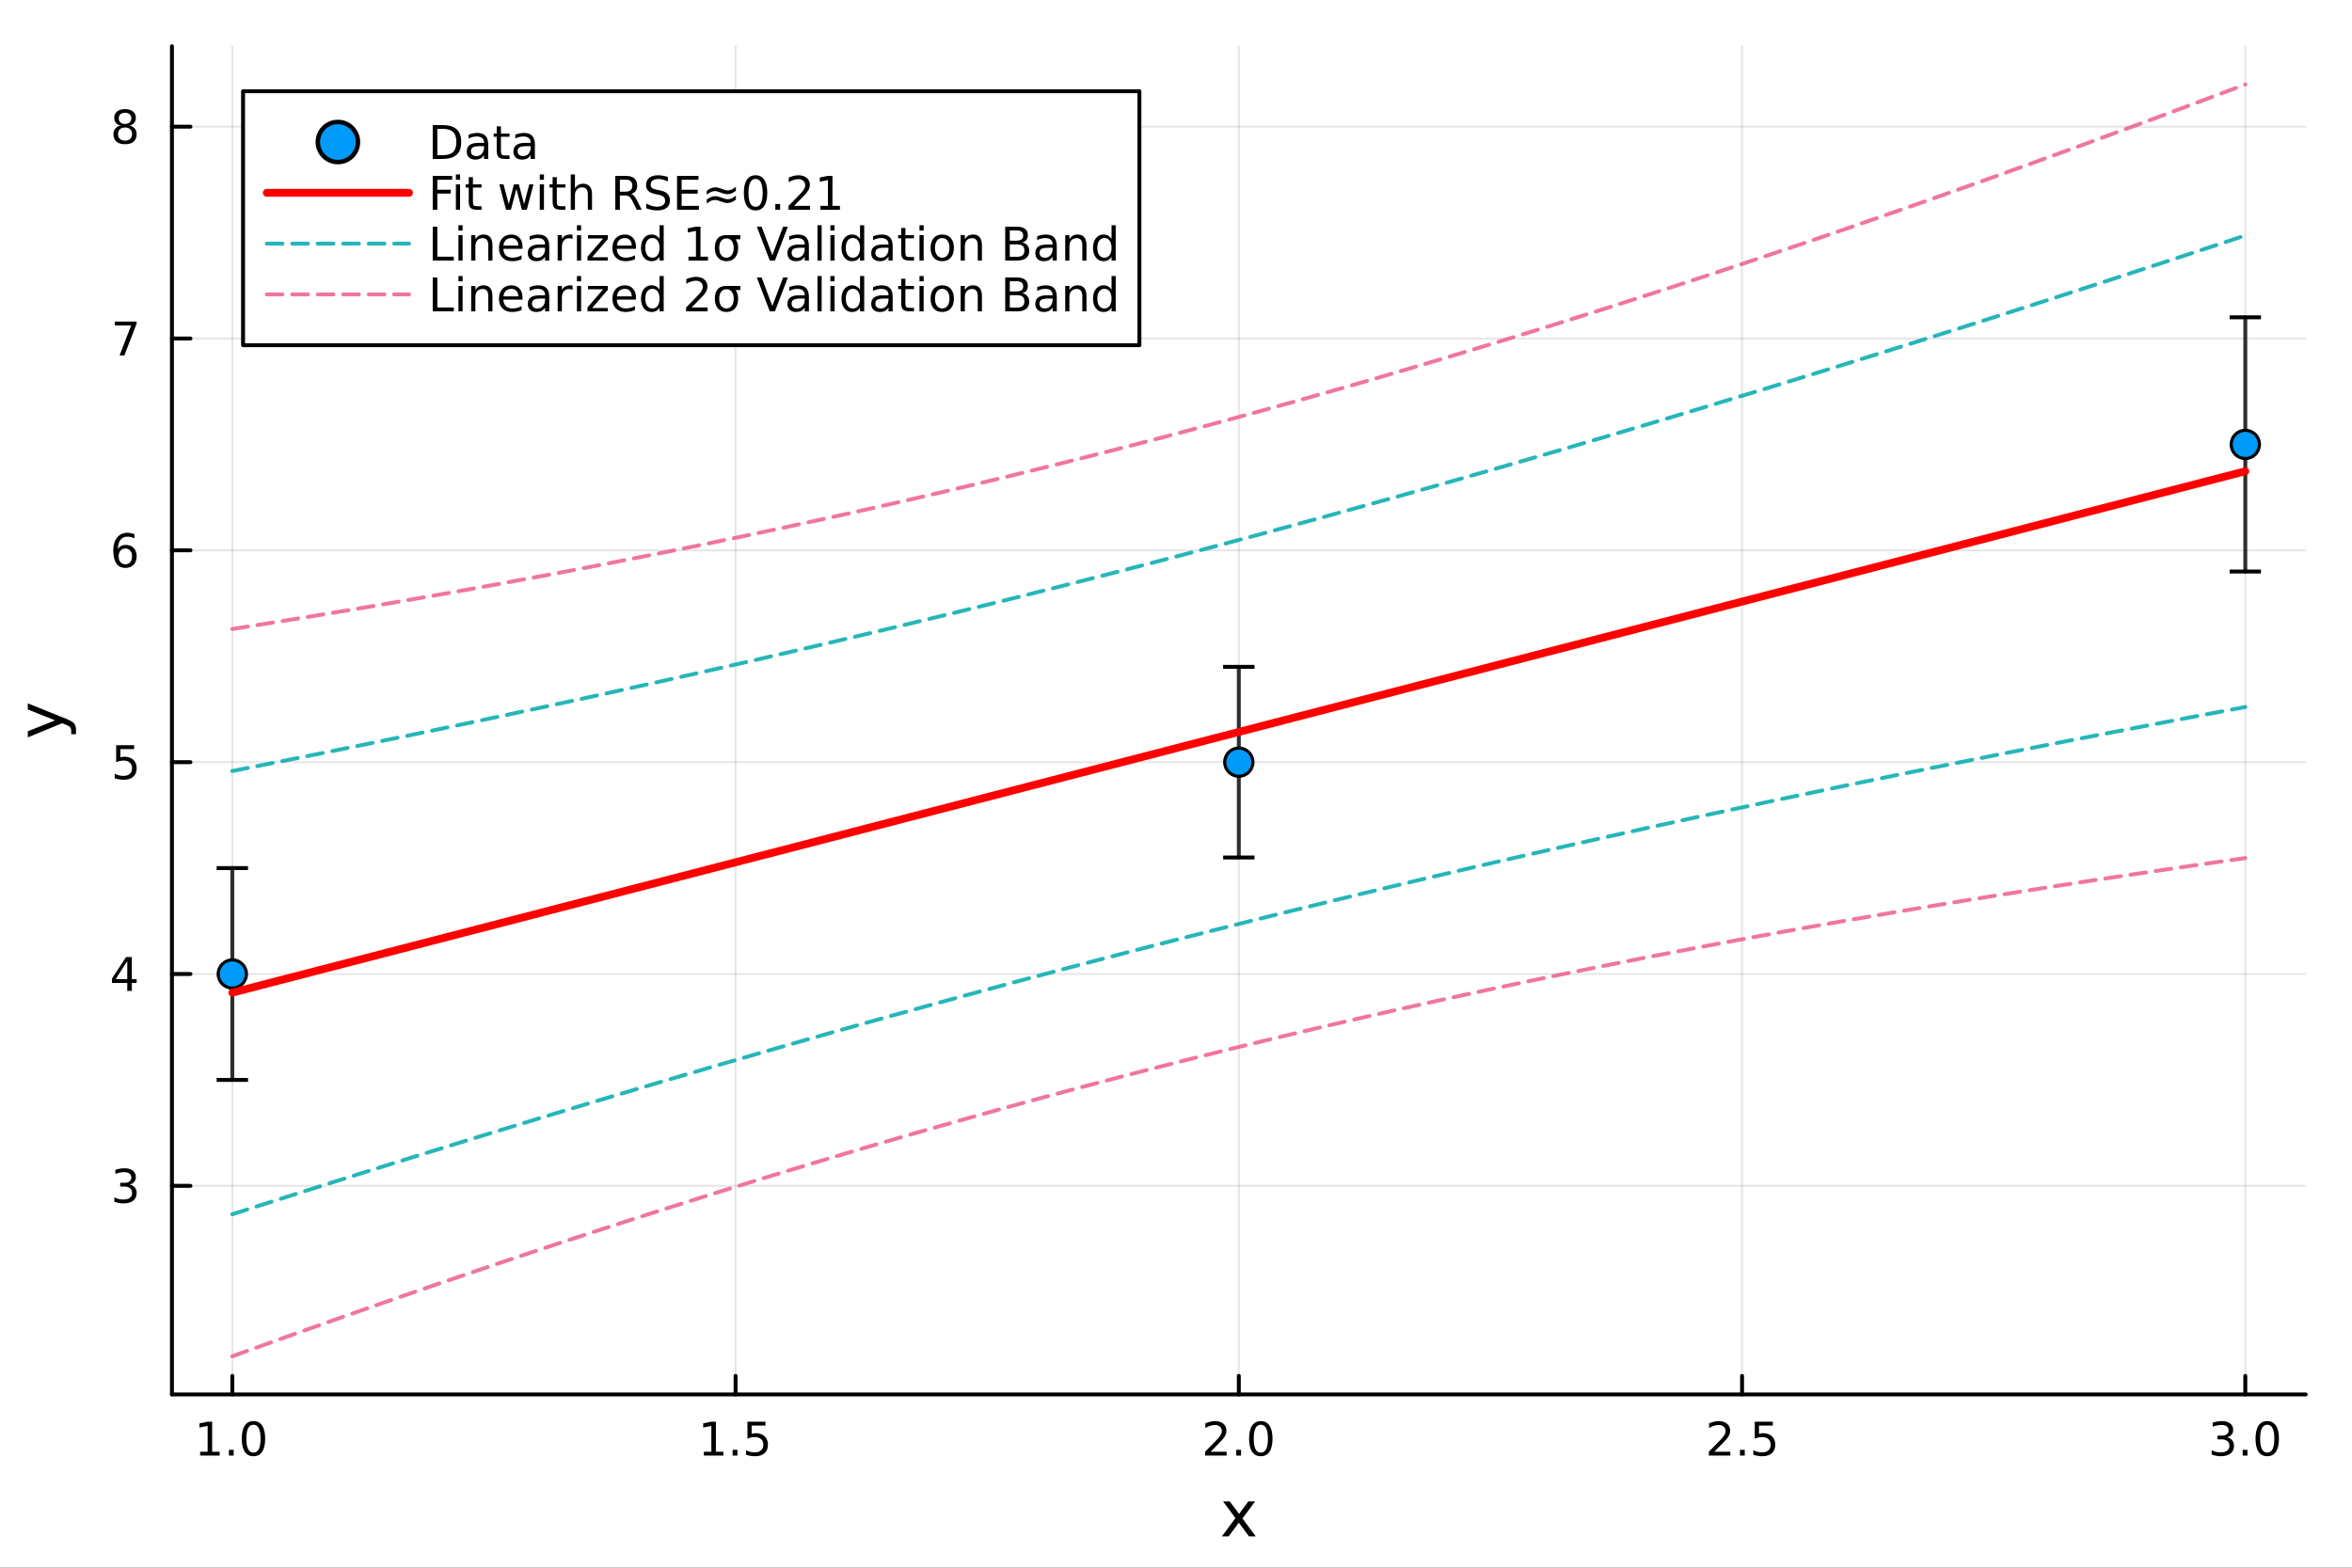 <?xml version="1.0" encoding="utf-8"?>
<svg xmlns="http://www.w3.org/2000/svg" xmlns:xlink="http://www.w3.org/1999/xlink" width="600" height="400" viewBox="0 0 2400 1600">
<rect x="0" y="0" width="2400" height="1600" fill="#333333" stroke="none"/>
<defs>
  <clipPath id="clip050">
    <rect x="0" y="0" width="2400" height="1600"/>
  </clipPath>
</defs>
<path clip-path="url(#clip050)" d="M0 1600 L2400 1600 L2400 0 L0 0  Z" fill="#ffffff" fill-rule="evenodd" fill-opacity="1"/>
<defs>
  <clipPath id="clip051">
    <rect x="175" y="47" width="2178" height="1377"/>
  </clipPath>
</defs>
<path clip-path="url(#clip050)" d="M175.445 1423.18 L2352.76 1423.18 L2352.76 47.244 L175.445 47.244  Z" fill="#ffffff" fill-rule="evenodd" fill-opacity="1"/>
<polyline clip-path="url(#clip051)" style="stroke:#000000; stroke-linecap:round; stroke-linejoin:round; stroke-width:2; stroke-opacity:0.1; fill:none" points="237.067,1423.18 237.067,47.244 "/>
<polyline clip-path="url(#clip051)" style="stroke:#000000; stroke-linecap:round; stroke-linejoin:round; stroke-width:2; stroke-opacity:0.1; fill:none" points="750.584,1423.18 750.584,47.244 "/>
<polyline clip-path="url(#clip051)" style="stroke:#000000; stroke-linecap:round; stroke-linejoin:round; stroke-width:2; stroke-opacity:0.1; fill:none" points="1264.1,1423.18 1264.1,47.244 "/>
<polyline clip-path="url(#clip051)" style="stroke:#000000; stroke-linecap:round; stroke-linejoin:round; stroke-width:2; stroke-opacity:0.1; fill:none" points="1777.62,1423.18 1777.62,47.244 "/>
<polyline clip-path="url(#clip051)" style="stroke:#000000; stroke-linecap:round; stroke-linejoin:round; stroke-width:2; stroke-opacity:0.1; fill:none" points="2291.13,1423.18 2291.13,47.244 "/>
<polyline clip-path="url(#clip051)" style="stroke:#000000; stroke-linecap:round; stroke-linejoin:round; stroke-width:2; stroke-opacity:0.1; fill:none" points="175.445,1210.27 2352.76,1210.27 "/>
<polyline clip-path="url(#clip051)" style="stroke:#000000; stroke-linecap:round; stroke-linejoin:round; stroke-width:2; stroke-opacity:0.1; fill:none" points="175.445,994.075 2352.76,994.075 "/>
<polyline clip-path="url(#clip051)" style="stroke:#000000; stroke-linecap:round; stroke-linejoin:round; stroke-width:2; stroke-opacity:0.1; fill:none" points="175.445,777.876 2352.76,777.876 "/>
<polyline clip-path="url(#clip051)" style="stroke:#000000; stroke-linecap:round; stroke-linejoin:round; stroke-width:2; stroke-opacity:0.1; fill:none" points="175.445,561.676 2352.76,561.676 "/>
<polyline clip-path="url(#clip051)" style="stroke:#000000; stroke-linecap:round; stroke-linejoin:round; stroke-width:2; stroke-opacity:0.1; fill:none" points="175.445,345.477 2352.76,345.477 "/>
<polyline clip-path="url(#clip051)" style="stroke:#000000; stroke-linecap:round; stroke-linejoin:round; stroke-width:2; stroke-opacity:0.1; fill:none" points="175.445,129.278 2352.76,129.278 "/>
<polyline clip-path="url(#clip050)" style="stroke:#000000; stroke-linecap:round; stroke-linejoin:round; stroke-width:4; stroke-opacity:1; fill:none" points="175.445,1423.18 2352.76,1423.18 "/>
<polyline clip-path="url(#clip050)" style="stroke:#000000; stroke-linecap:round; stroke-linejoin:round; stroke-width:4; stroke-opacity:1; fill:none" points="237.067,1423.18 237.067,1404.28 "/>
<polyline clip-path="url(#clip050)" style="stroke:#000000; stroke-linecap:round; stroke-linejoin:round; stroke-width:4; stroke-opacity:1; fill:none" points="750.584,1423.18 750.584,1404.28 "/>
<polyline clip-path="url(#clip050)" style="stroke:#000000; stroke-linecap:round; stroke-linejoin:round; stroke-width:4; stroke-opacity:1; fill:none" points="1264.1,1423.18 1264.1,1404.28 "/>
<polyline clip-path="url(#clip050)" style="stroke:#000000; stroke-linecap:round; stroke-linejoin:round; stroke-width:4; stroke-opacity:1; fill:none" points="1777.62,1423.18 1777.62,1404.28 "/>
<polyline clip-path="url(#clip050)" style="stroke:#000000; stroke-linecap:round; stroke-linejoin:round; stroke-width:4; stroke-opacity:1; fill:none" points="2291.13,1423.18 2291.13,1404.28 "/>
<path clip-path="url(#clip050)" d="M204.22 1481.64 L211.859 1481.64 L211.859 1455.28 L203.549 1456.95 L203.549 1452.69 L211.813 1451.02 L216.489 1451.02 L216.489 1481.64 L224.127 1481.64 L224.127 1485.58 L204.22 1485.58 L204.22 1481.64 Z" fill="#000000" fill-rule="nonzero" fill-opacity="1" /><path clip-path="url(#clip050)" d="M233.572 1479.7 L238.456 1479.7 L238.456 1485.58 L233.572 1485.58 L233.572 1479.7 Z" fill="#000000" fill-rule="nonzero" fill-opacity="1" /><path clip-path="url(#clip050)" d="M258.641 1454.1 Q255.03 1454.1 253.201 1457.66 Q251.396 1461.2 251.396 1468.33 Q251.396 1475.44 253.201 1479.01 Q255.03 1482.55 258.641 1482.55 Q262.275 1482.55 264.081 1479.01 Q265.91 1475.44 265.91 1468.33 Q265.91 1461.2 264.081 1457.66 Q262.275 1454.1 258.641 1454.1 M258.641 1450.39 Q264.451 1450.39 267.507 1455 Q270.586 1459.58 270.586 1468.33 Q270.586 1477.06 267.507 1481.67 Q264.451 1486.25 258.641 1486.25 Q252.831 1486.25 249.752 1481.67 Q246.697 1477.06 246.697 1468.33 Q246.697 1459.58 249.752 1455 Q252.831 1450.39 258.641 1450.39 Z" fill="#000000" fill-rule="nonzero" fill-opacity="1" /><path clip-path="url(#clip050)" d="M718.235 1481.64 L725.873 1481.64 L725.873 1455.28 L717.563 1456.95 L717.563 1452.69 L725.827 1451.02 L730.503 1451.02 L730.503 1481.64 L738.142 1481.64 L738.142 1485.58 L718.235 1485.58 L718.235 1481.64 Z" fill="#000000" fill-rule="nonzero" fill-opacity="1" /><path clip-path="url(#clip050)" d="M747.586 1479.7 L752.47 1479.7 L752.47 1485.58 L747.586 1485.58 L747.586 1479.7 Z" fill="#000000" fill-rule="nonzero" fill-opacity="1" /><path clip-path="url(#clip050)" d="M762.702 1451.02 L781.058 1451.02 L781.058 1454.96 L766.984 1454.96 L766.984 1463.43 Q768.003 1463.08 769.021 1462.92 Q770.04 1462.73 771.058 1462.73 Q776.845 1462.73 780.225 1465.9 Q783.605 1469.08 783.605 1474.49 Q783.605 1480.07 780.132 1483.17 Q776.66 1486.25 770.341 1486.25 Q768.165 1486.25 765.896 1485.88 Q763.651 1485.51 761.244 1484.77 L761.244 1480.07 Q763.327 1481.2 765.549 1481.76 Q767.771 1482.32 770.248 1482.32 Q774.253 1482.32 776.591 1480.21 Q778.929 1478.1 778.929 1474.49 Q778.929 1470.88 776.591 1468.77 Q774.253 1466.67 770.248 1466.67 Q768.373 1466.67 766.498 1467.08 Q764.646 1467.5 762.702 1468.38 L762.702 1451.02 Z" fill="#000000" fill-rule="nonzero" fill-opacity="1" /><path clip-path="url(#clip050)" d="M1235.34 1481.64 L1251.66 1481.64 L1251.66 1485.58 L1229.71 1485.58 L1229.71 1481.64 Q1232.38 1478.89 1236.96 1474.26 Q1241.57 1469.61 1242.75 1468.27 Q1244.99 1465.74 1245.87 1464.01 Q1246.77 1462.25 1246.77 1460.56 Q1246.77 1457.8 1244.83 1456.07 Q1242.91 1454.33 1239.81 1454.33 Q1237.61 1454.33 1235.15 1455.09 Q1232.72 1455.86 1229.95 1457.41 L1229.95 1452.69 Q1232.77 1451.55 1235.22 1450.97 Q1237.68 1450.39 1239.71 1450.39 Q1245.08 1450.39 1248.28 1453.08 Q1251.47 1455.77 1251.47 1460.26 Q1251.47 1462.39 1250.66 1464.31 Q1249.88 1466.2 1247.77 1468.8 Q1247.19 1469.47 1244.09 1472.69 Q1240.99 1475.88 1235.34 1481.64 Z" fill="#000000" fill-rule="nonzero" fill-opacity="1" /><path clip-path="url(#clip050)" d="M1261.47 1479.7 L1266.36 1479.7 L1266.36 1485.58 L1261.47 1485.58 L1261.47 1479.7 Z" fill="#000000" fill-rule="nonzero" fill-opacity="1" /><path clip-path="url(#clip050)" d="M1286.54 1454.1 Q1282.93 1454.1 1281.1 1457.66 Q1279.3 1461.2 1279.3 1468.33 Q1279.3 1475.44 1281.1 1479.01 Q1282.93 1482.55 1286.54 1482.55 Q1290.18 1482.55 1291.98 1479.01 Q1293.81 1475.44 1293.81 1468.33 Q1293.81 1461.2 1291.98 1457.66 Q1290.18 1454.1 1286.54 1454.1 M1286.54 1450.39 Q1292.35 1450.39 1295.41 1455 Q1298.49 1459.58 1298.49 1468.33 Q1298.49 1477.06 1295.41 1481.67 Q1292.35 1486.25 1286.54 1486.25 Q1280.73 1486.25 1277.65 1481.67 Q1274.6 1477.06 1274.6 1468.33 Q1274.6 1459.58 1277.65 1455 Q1280.73 1450.39 1286.54 1450.39 Z" fill="#000000" fill-rule="nonzero" fill-opacity="1" /><path clip-path="url(#clip050)" d="M1749.35 1481.64 L1765.67 1481.64 L1765.67 1485.58 L1743.73 1485.58 L1743.73 1481.64 Q1746.39 1478.89 1750.97 1474.26 Q1755.58 1469.61 1756.76 1468.27 Q1759.01 1465.74 1759.89 1464.01 Q1760.79 1462.25 1760.79 1460.56 Q1760.79 1457.8 1758.84 1456.07 Q1756.92 1454.33 1753.82 1454.33 Q1751.62 1454.33 1749.17 1455.09 Q1746.74 1455.86 1743.96 1457.41 L1743.96 1452.69 Q1746.78 1451.55 1749.24 1450.97 Q1751.69 1450.39 1753.73 1450.39 Q1759.1 1450.39 1762.29 1453.08 Q1765.49 1455.77 1765.49 1460.26 Q1765.49 1462.39 1764.68 1464.31 Q1763.89 1466.2 1761.78 1468.8 Q1761.21 1469.47 1758.1 1472.69 Q1755 1475.88 1749.35 1481.64 Z" fill="#000000" fill-rule="nonzero" fill-opacity="1" /><path clip-path="url(#clip050)" d="M1775.49 1479.7 L1780.37 1479.7 L1780.37 1485.58 L1775.49 1485.58 L1775.49 1479.7 Z" fill="#000000" fill-rule="nonzero" fill-opacity="1" /><path clip-path="url(#clip050)" d="M1790.6 1451.02 L1808.96 1451.02 L1808.96 1454.96 L1794.89 1454.96 L1794.89 1463.43 Q1795.9 1463.08 1796.92 1462.92 Q1797.94 1462.73 1798.96 1462.73 Q1804.75 1462.73 1808.13 1465.9 Q1811.51 1469.08 1811.51 1474.49 Q1811.51 1480.07 1808.03 1483.17 Q1804.56 1486.25 1798.24 1486.25 Q1796.07 1486.25 1793.8 1485.88 Q1791.55 1485.51 1789.14 1484.77 L1789.14 1480.07 Q1791.23 1481.2 1793.45 1481.76 Q1795.67 1482.32 1798.15 1482.32 Q1802.15 1482.32 1804.49 1480.21 Q1806.83 1478.1 1806.83 1474.49 Q1806.83 1470.88 1804.49 1468.77 Q1802.15 1466.67 1798.15 1466.67 Q1796.27 1466.67 1794.4 1467.08 Q1792.55 1467.5 1790.6 1468.38 L1790.6 1451.02 Z" fill="#000000" fill-rule="nonzero" fill-opacity="1" /><path clip-path="url(#clip050)" d="M2272.44 1466.95 Q2275.8 1467.66 2277.67 1469.93 Q2279.57 1472.2 2279.57 1475.53 Q2279.57 1480.65 2276.05 1483.45 Q2272.53 1486.25 2266.05 1486.25 Q2263.88 1486.25 2261.56 1485.81 Q2259.27 1485.39 2256.82 1484.54 L2256.82 1480.02 Q2258.76 1481.16 2261.08 1481.74 Q2263.39 1482.32 2265.91 1482.32 Q2270.31 1482.32 2272.6 1480.58 Q2274.92 1478.84 2274.92 1475.53 Q2274.92 1472.48 2272.77 1470.77 Q2270.64 1469.03 2266.82 1469.03 L2262.79 1469.03 L2262.79 1465.19 L2267 1465.19 Q2270.45 1465.19 2272.28 1463.82 Q2274.11 1462.43 2274.11 1459.84 Q2274.11 1457.18 2272.21 1455.77 Q2270.34 1454.33 2266.82 1454.33 Q2264.9 1454.33 2262.7 1454.75 Q2260.5 1455.16 2257.86 1456.04 L2257.86 1451.88 Q2260.52 1451.14 2262.84 1450.77 Q2265.17 1450.39 2267.23 1450.39 Q2272.56 1450.39 2275.66 1452.83 Q2278.76 1455.23 2278.76 1459.35 Q2278.76 1462.22 2277.12 1464.21 Q2275.47 1466.18 2272.44 1466.95 Z" fill="#000000" fill-rule="nonzero" fill-opacity="1" /><path clip-path="url(#clip050)" d="M2288.44 1479.7 L2293.32 1479.7 L2293.32 1485.58 L2288.44 1485.58 L2288.44 1479.7 Z" fill="#000000" fill-rule="nonzero" fill-opacity="1" /><path clip-path="url(#clip050)" d="M2313.51 1454.1 Q2309.9 1454.1 2308.07 1457.66 Q2306.26 1461.2 2306.26 1468.33 Q2306.26 1475.44 2308.07 1479.01 Q2309.9 1482.55 2313.51 1482.55 Q2317.14 1482.55 2318.95 1479.01 Q2320.77 1475.44 2320.77 1468.33 Q2320.77 1461.2 2318.95 1457.66 Q2317.14 1454.1 2313.51 1454.1 M2313.51 1450.39 Q2319.32 1450.39 2322.37 1455 Q2325.45 1459.58 2325.45 1468.33 Q2325.45 1477.06 2322.37 1481.67 Q2319.32 1486.25 2313.51 1486.25 Q2307.7 1486.25 2304.62 1481.67 Q2301.56 1477.06 2301.56 1468.33 Q2301.56 1459.58 2304.62 1455 Q2307.7 1450.39 2313.51 1450.39 Z" fill="#000000" fill-rule="nonzero" fill-opacity="1" /><path clip-path="url(#clip050)" d="M1280.72 1532.4 L1267.82 1549.74 L1281.38 1568.04 L1274.48 1568.04 L1264.1 1554.04 L1253.72 1568.04 L1246.82 1568.04 L1260.66 1549.39 L1248 1532.4 L1254.9 1532.4 L1264.36 1545.1 L1273.81 1532.4 L1280.72 1532.4 Z" fill="#000000" fill-rule="nonzero" fill-opacity="1" /><polyline clip-path="url(#clip050)" style="stroke:#000000; stroke-linecap:round; stroke-linejoin:round; stroke-width:4; stroke-opacity:1; fill:none" points="175.445,1423.18 175.445,47.244 "/>
<polyline clip-path="url(#clip050)" style="stroke:#000000; stroke-linecap:round; stroke-linejoin:round; stroke-width:4; stroke-opacity:1; fill:none" points="175.445,1210.27 194.343,1210.27 "/>
<polyline clip-path="url(#clip050)" style="stroke:#000000; stroke-linecap:round; stroke-linejoin:round; stroke-width:4; stroke-opacity:1; fill:none" points="175.445,994.075 194.343,994.075 "/>
<polyline clip-path="url(#clip050)" style="stroke:#000000; stroke-linecap:round; stroke-linejoin:round; stroke-width:4; stroke-opacity:1; fill:none" points="175.445,777.876 194.343,777.876 "/>
<polyline clip-path="url(#clip050)" style="stroke:#000000; stroke-linecap:round; stroke-linejoin:round; stroke-width:4; stroke-opacity:1; fill:none" points="175.445,561.676 194.343,561.676 "/>
<polyline clip-path="url(#clip050)" style="stroke:#000000; stroke-linecap:round; stroke-linejoin:round; stroke-width:4; stroke-opacity:1; fill:none" points="175.445,345.477 194.343,345.477 "/>
<polyline clip-path="url(#clip050)" style="stroke:#000000; stroke-linecap:round; stroke-linejoin:round; stroke-width:4; stroke-opacity:1; fill:none" points="175.445,129.278 194.343,129.278 "/>
<path clip-path="url(#clip050)" d="M132.316 1208.92 Q135.672 1209.64 137.547 1211.91 Q139.445 1214.17 139.445 1217.51 Q139.445 1222.62 135.927 1225.42 Q132.408 1228.23 125.927 1228.23 Q123.751 1228.23 121.436 1227.79 Q119.144 1227.37 116.691 1226.51 L116.691 1222 Q118.635 1223.13 120.95 1223.71 Q123.265 1224.29 125.788 1224.29 Q130.186 1224.29 132.478 1222.55 Q134.792 1220.82 134.792 1217.51 Q134.792 1214.45 132.64 1212.74 Q130.51 1211 126.691 1211 L122.663 1211 L122.663 1207.16 L126.876 1207.16 Q130.325 1207.16 132.154 1205.8 Q133.982 1204.41 133.982 1201.81 Q133.982 1199.15 132.084 1197.74 Q130.209 1196.3 126.691 1196.3 Q124.769 1196.3 122.57 1196.72 Q120.371 1197.14 117.732 1198.02 L117.732 1193.85 Q120.394 1193.11 122.709 1192.74 Q125.047 1192.37 127.107 1192.37 Q132.431 1192.37 135.533 1194.8 Q138.635 1197.21 138.635 1201.33 Q138.635 1204.2 136.992 1206.19 Q135.348 1208.16 132.316 1208.92 Z" fill="#000000" fill-rule="nonzero" fill-opacity="1" /><path clip-path="url(#clip050)" d="M129.862 980.869 L118.056 999.318 L129.862 999.318 L129.862 980.869 M128.635 976.795 L134.515 976.795 L134.515 999.318 L139.445 999.318 L139.445 1003.21 L134.515 1003.21 L134.515 1011.35 L129.862 1011.35 L129.862 1003.21 L114.26 1003.21 L114.26 998.693 L128.635 976.795 Z" fill="#000000" fill-rule="nonzero" fill-opacity="1" /><path clip-path="url(#clip050)" d="M118.543 760.596 L136.899 760.596 L136.899 764.531 L122.825 764.531 L122.825 773.003 Q123.843 772.656 124.862 772.494 Q125.88 772.309 126.899 772.309 Q132.686 772.309 136.066 775.48 Q139.445 778.651 139.445 784.068 Q139.445 789.646 135.973 792.748 Q132.501 795.827 126.181 795.827 Q124.005 795.827 121.737 795.457 Q119.492 795.086 117.084 794.345 L117.084 789.646 Q119.168 790.781 121.39 791.336 Q123.612 791.892 126.089 791.892 Q130.093 791.892 132.431 789.785 Q134.769 787.679 134.769 784.068 Q134.769 780.457 132.431 778.35 Q130.093 776.244 126.089 776.244 Q124.214 776.244 122.339 776.66 Q120.487 777.077 118.543 777.957 L118.543 760.596 Z" fill="#000000" fill-rule="nonzero" fill-opacity="1" /><path clip-path="url(#clip050)" d="M127.917 559.813 Q124.769 559.813 122.918 561.966 Q121.089 564.118 121.089 567.868 Q121.089 571.595 122.918 573.771 Q124.769 575.924 127.917 575.924 Q131.066 575.924 132.894 573.771 Q134.746 571.595 134.746 567.868 Q134.746 564.118 132.894 561.966 Q131.066 559.813 127.917 559.813 M137.2 545.16 L137.2 549.419 Q135.441 548.586 133.635 548.146 Q131.853 547.706 130.093 547.706 Q125.464 547.706 123.01 550.831 Q120.58 553.956 120.232 560.276 Q121.598 558.262 123.658 557.197 Q125.718 556.109 128.195 556.109 Q133.404 556.109 136.413 559.28 Q139.445 562.429 139.445 567.868 Q139.445 573.192 136.297 576.41 Q133.149 579.628 127.917 579.628 Q121.922 579.628 118.751 575.044 Q115.58 570.438 115.58 561.711 Q115.58 553.517 119.468 548.656 Q123.357 543.771 129.908 543.771 Q131.667 543.771 133.45 544.119 Q135.255 544.466 137.2 545.16 Z" fill="#000000" fill-rule="nonzero" fill-opacity="1" /><path clip-path="url(#clip050)" d="M117.223 328.197 L139.445 328.197 L139.445 330.188 L126.899 362.757 L122.015 362.757 L133.82 332.132 L117.223 332.132 L117.223 328.197 Z" fill="#000000" fill-rule="nonzero" fill-opacity="1" /><path clip-path="url(#clip050)" d="M127.593 130.146 Q124.26 130.146 122.339 131.928 Q120.441 133.711 120.441 136.836 Q120.441 139.961 122.339 141.743 Q124.26 143.525 127.593 143.525 Q130.927 143.525 132.848 141.743 Q134.769 139.937 134.769 136.836 Q134.769 133.711 132.848 131.928 Q130.95 130.146 127.593 130.146 M122.918 128.155 Q119.908 127.414 118.218 125.354 Q116.552 123.294 116.552 120.331 Q116.552 116.187 119.492 113.78 Q122.455 111.373 127.593 111.373 Q132.755 111.373 135.695 113.78 Q138.635 116.187 138.635 120.331 Q138.635 123.294 136.945 125.354 Q135.279 127.414 132.292 128.155 Q135.672 128.942 137.547 131.234 Q139.445 133.525 139.445 136.836 Q139.445 141.859 136.367 144.544 Q133.311 147.229 127.593 147.229 Q121.876 147.229 118.797 144.544 Q115.742 141.859 115.742 136.836 Q115.742 133.525 117.64 131.234 Q119.538 128.942 122.918 128.155 M121.205 120.771 Q121.205 123.456 122.871 124.961 Q124.561 126.465 127.593 126.465 Q130.603 126.465 132.292 124.961 Q134.005 123.456 134.005 120.771 Q134.005 118.086 132.292 116.581 Q130.603 115.076 127.593 115.076 Q124.561 115.076 122.871 116.581 Q121.205 118.086 121.205 120.771 Z" fill="#000000" fill-rule="nonzero" fill-opacity="1" /><path clip-path="url(#clip050)" d="M67.314 733.525 Q73.68 736.008 75.622 738.363 Q77.563 740.718 77.563 744.665 L77.563 749.344 L72.662 749.344 L72.662 745.906 Q72.662 743.487 71.516 742.151 Q70.37 740.814 66.105 739.191 L63.431 738.14 L28.356 752.559 L28.356 746.352 L56.238 735.212 L28.356 724.072 L28.356 717.865 L67.314 733.525 Z" fill="#000000" fill-rule="nonzero" fill-opacity="1" /><polyline clip-path="url(#clip051)" style="stroke:#000000; stroke-linecap:round; stroke-linejoin:round; stroke-width:4; stroke-opacity:0.8; fill:none" points="237.067,1102.17 237.067,885.975 "/>
<polyline clip-path="url(#clip051)" style="stroke:#000000; stroke-linecap:round; stroke-linejoin:round; stroke-width:4; stroke-opacity:0.8; fill:none" points="1264.1,875.165 1264.1,680.586 "/>
<polyline clip-path="url(#clip051)" style="stroke:#000000; stroke-linecap:round; stroke-linejoin:round; stroke-width:4; stroke-opacity:0.8; fill:none" points="2291.13,583.296 2291.13,323.857 "/>
<line clip-path="url(#clip051)" x1="253.067" y1="1102.17" x2="221.067" y2="1102.17" style="stroke:#000000; stroke-width:4; stroke-opacity:1"/>
<line clip-path="url(#clip051)" x1="253.067" y1="885.975" x2="221.067" y2="885.975" style="stroke:#000000; stroke-width:4; stroke-opacity:1"/>
<line clip-path="url(#clip051)" x1="1280.1" y1="875.165" x2="1248.1" y2="875.165" style="stroke:#000000; stroke-width:4; stroke-opacity:1"/>
<line clip-path="url(#clip051)" x1="1280.1" y1="680.586" x2="1248.1" y2="680.586" style="stroke:#000000; stroke-width:4; stroke-opacity:1"/>
<line clip-path="url(#clip051)" x1="2307.13" y1="583.296" x2="2275.13" y2="583.296" style="stroke:#000000; stroke-width:4; stroke-opacity:1"/>
<line clip-path="url(#clip051)" x1="2307.13" y1="323.857" x2="2275.13" y2="323.857" style="stroke:#000000; stroke-width:4; stroke-opacity:1"/>
<circle clip-path="url(#clip051)" cx="237.067" cy="994.075" r="14.4" fill="#009af9" fill-rule="evenodd" fill-opacity="1" stroke="#000000" stroke-opacity="1" stroke-width="3.2"/>
<circle clip-path="url(#clip051)" cx="1264.1" cy="777.876" r="14.4" fill="#009af9" fill-rule="evenodd" fill-opacity="1" stroke="#000000" stroke-opacity="1" stroke-width="3.2"/>
<circle clip-path="url(#clip051)" cx="2291.13" cy="453.577" r="14.4" fill="#009af9" fill-rule="evenodd" fill-opacity="1" stroke="#000000" stroke-opacity="1" stroke-width="3.2"/>
<polyline clip-path="url(#clip051)" style="stroke:#ff0000; stroke-linecap:round; stroke-linejoin:round; stroke-width:8; stroke-opacity:1; fill:none" points="237.067,1013.11 242.202,1011.78 247.338,1010.45 252.473,1009.12 257.608,1007.79 262.743,1006.46 267.878,1005.12 273.013,1003.79 278.149,1002.46 283.284,1001.13 288.419,999.803 293.554,998.473 298.689,997.143 303.824,995.813 308.96,994.482 314.095,993.152 319.23,991.822 324.365,990.491 329.5,989.161 334.635,987.831 339.771,986.5 344.906,985.17 350.041,983.84 355.176,982.509 360.311,981.179 365.446,979.849 370.582,978.518 375.717,977.188 380.852,975.858 385.987,974.528 391.122,973.197 396.257,971.867 401.393,970.537 406.528,969.206 411.663,967.876 416.798,966.546 421.933,965.215 427.068,963.885 432.204,962.555 437.339,961.224 442.474,959.894 447.609,958.564 452.744,957.234 457.879,955.903 463.015,954.573 468.15,953.243 473.285,951.912 478.42,950.582 483.555,949.252 488.69,947.921 493.826,946.591 498.961,945.261 504.096,943.93 509.231,942.6 514.366,941.27 519.501,939.939 524.637,938.609 529.772,937.279 534.907,935.949 540.042,934.618 545.177,933.288 550.312,931.958 555.448,930.627 560.583,929.297 565.718,927.967 570.853,926.636 575.988,925.306 581.123,923.976 586.259,922.645 591.394,921.315 596.529,919.985 601.664,918.654 606.799,917.324 611.934,915.994 617.07,914.664 622.205,913.333 627.34,912.003 632.475,910.673 637.61,909.342 642.745,908.012 647.881,906.682 653.016,905.351 658.151,904.021 663.286,902.691 668.421,901.36 673.556,900.03 678.692,898.7 683.827,897.37 688.962,896.039 694.097,894.709 699.232,893.379 704.367,892.048 709.503,890.718 714.638,889.388 719.773,888.057 724.908,886.727 730.043,885.397 735.178,884.066 740.314,882.736 745.449,881.406 750.584,880.075 755.719,878.745 760.854,877.415 765.989,876.085 771.125,874.754 776.26,873.424 781.395,872.094 786.53,870.763 791.665,869.433 796.8,868.103 801.936,866.772 807.071,865.442 812.206,864.112 817.341,862.781 822.476,861.451 827.611,860.121 832.747,858.791 837.882,857.46 843.017,856.13 848.152,854.8 853.287,853.469 858.422,852.139 863.558,850.809 868.693,849.478 873.828,848.148 878.963,846.818 884.098,845.487 889.233,844.157 894.369,842.827 899.504,841.496 904.639,840.166 909.774,838.836 914.909,837.506 920.044,836.175 925.18,834.845 930.315,833.515 935.45,832.184 940.585,830.854 945.72,829.524 950.855,828.193 955.991,826.863 961.126,825.533 966.261,824.202 971.396,822.872 976.531,821.542 981.666,820.211 986.802,818.881 991.937,817.551 997.072,816.221 1002.21,814.89 1007.34,813.56 1012.48,812.23 1017.61,810.899 1022.75,809.569 1027.88,808.239 1033.02,806.908 1038.15,805.578 1043.29,804.248 1048.42,802.917 1053.56,801.587 1058.69,800.257 1063.83,798.927 1068.96,797.596 1074.1,796.266 1079.23,794.936 1084.37,793.605 1089.5,792.275 1094.64,790.945 1099.78,789.614 1104.91,788.284 1110.05,786.954 1115.18,785.623 1120.32,784.293 1125.45,782.963 1130.59,781.632 1135.72,780.302 1140.86,778.972 1145.99,777.642 1151.13,776.311 1156.26,774.981 1161.4,773.651 1166.53,772.32 1171.67,770.99 1176.8,769.66 1181.94,768.329 1187.07,766.999 1192.21,765.669 1197.34,764.338 1202.48,763.008 1207.61,761.678 1212.75,760.347 1217.88,759.017 1223.02,757.687 1228.15,756.357 1233.29,755.026 1238.42,753.696 1243.56,752.366 1248.7,751.035 1253.83,749.705 1258.97,748.375 1264.1,747.044 1269.24,745.714 1274.37,744.384 1279.51,743.053 1284.64,741.723 1289.78,740.393 1294.91,739.063 1300.05,737.732 1305.18,736.402 1310.32,735.072 1315.45,733.741 1320.59,732.411 1325.72,731.081 1330.86,729.75 1335.99,728.42 1341.13,727.09 1346.26,725.759 1351.4,724.429 1356.53,723.099 1361.67,721.768 1366.8,720.438 1371.94,719.108 1377.07,717.778 1382.21,716.447 1387.34,715.117 1392.48,713.787 1397.61,712.456 1402.75,711.126 1407.89,709.796 1413.02,708.465 1418.16,707.135 1423.29,705.805 1428.43,704.474 1433.56,703.144 1438.7,701.814 1443.83,700.484 1448.97,699.153 1454.1,697.823 1459.24,696.493 1464.37,695.162 1469.51,693.832 1474.64,692.502 1479.78,691.171 1484.91,689.841 1490.05,688.511 1495.18,687.18 1500.32,685.85 1505.45,684.52 1510.59,683.189 1515.72,681.859 1520.86,680.529 1525.99,679.199 1531.13,677.868 1536.26,676.538 1541.4,675.208 1546.53,673.877 1551.67,672.547 1556.81,671.217 1561.94,669.886 1567.08,668.556 1572.21,667.226 1577.35,665.895 1582.48,664.565 1587.62,663.235 1592.75,661.904 1597.89,660.574 1603.02,659.244 1608.16,657.914 1613.29,656.583 1618.43,655.253 1623.56,653.923 1628.7,652.592 1633.83,651.262 1638.97,649.932 1644.1,648.601 1649.24,647.271 1654.37,645.941 1659.51,644.61 1664.64,643.28 1669.78,641.95 1674.91,640.62 1680.05,639.289 1685.18,637.959 1690.32,636.629 1695.45,635.298 1700.59,633.968 1705.72,632.638 1710.86,631.307 1716,629.977 1721.13,628.647 1726.27,627.316 1731.4,625.986 1736.54,624.656 1741.67,623.325 1746.81,621.995 1751.94,620.665 1757.08,619.335 1762.21,618.004 1767.35,616.674 1772.48,615.344 1777.62,614.013 1782.75,612.683 1787.89,611.353 1793.02,610.022 1798.16,608.692 1803.29,607.362 1808.43,606.031 1813.56,604.701 1818.7,603.371 1823.83,602.041 1828.97,600.71 1834.1,599.38 1839.24,598.05 1844.37,596.719 1849.51,595.389 1854.64,594.059 1859.78,592.728 1864.92,591.398 1870.05,590.068 1875.19,588.737 1880.32,587.407 1885.46,586.077 1890.59,584.746 1895.73,583.416 1900.86,582.086 1906,580.756 1911.13,579.425 1916.27,578.095 1921.4,576.765 1926.54,575.434 1931.67,574.104 1936.81,572.774 1941.94,571.443 1947.08,570.113 1952.21,568.783 1957.35,567.452 1962.48,566.122 1967.62,564.792 1972.75,563.461 1977.89,562.131 1983.02,560.801 1988.16,559.471 1993.29,558.14 1998.43,556.81 2003.56,555.48 2008.7,554.149 2013.83,552.819 2018.97,551.489 2024.11,550.158 2029.24,548.828 2034.38,547.498 2039.51,546.167 2044.65,544.837 2049.78,543.507 2054.92,542.177 2060.05,540.846 2065.19,539.516 2070.32,538.186 2075.46,536.855 2080.59,535.525 2085.73,534.195 2090.86,532.864 2096,531.534 2101.13,530.204 2106.27,528.873 2111.4,527.543 2116.54,526.213 2121.67,524.882 2126.81,523.552 2131.94,522.222 2137.08,520.892 2142.21,519.561 2147.35,518.231 2152.48,516.901 2157.62,515.57 2162.75,514.24 2167.89,512.91 2173.03,511.579 2178.16,510.249 2183.3,508.919 2188.43,507.588 2193.57,506.258 2198.7,504.928 2203.84,503.597 2208.97,502.267 2214.11,500.937 2219.24,499.607 2224.38,498.276 2229.51,496.946 2234.65,495.616 2239.78,494.285 2244.92,492.955 2250.05,491.625 2255.19,490.294 2260.32,488.964 2265.46,487.634 2270.59,486.303 2275.73,484.973 2280.86,483.643 2286,482.313 2291.13,480.982 "/>
<polyline clip-path="url(#clip051)" style="stroke:#00a9ad; stroke-linecap:round; stroke-linejoin:round; stroke-width:4; stroke-opacity:0.85; fill:none" stroke-dasharray="16, 10" points="237.067,786.906 242.202,785.895 247.338,784.882 252.473,783.868 257.608,782.852 262.743,781.835 267.878,780.817 273.013,779.797 278.149,778.776 283.284,777.754 288.419,776.73 293.554,775.705 298.689,774.678 303.824,773.651 308.96,772.621 314.095,771.59 319.23,770.558 324.365,769.525 329.5,768.49 334.635,767.453 339.771,766.415 344.906,765.376 350.041,764.335 355.176,763.293 360.311,762.249 365.446,761.204 370.582,760.157 375.717,759.109 380.852,758.059 385.987,757.008 391.122,755.956 396.257,754.902 401.393,753.846 406.528,752.789 411.663,751.73 416.798,750.67 421.933,749.608 427.068,748.545 432.204,747.48 437.339,746.414 442.474,745.346 447.609,744.276 452.744,743.205 457.879,742.133 463.015,741.058 468.15,739.983 473.285,738.905 478.42,737.826 483.555,736.746 488.69,735.663 493.826,734.58 498.961,733.494 504.096,732.407 509.231,731.319 514.366,730.228 519.501,729.136 524.637,728.043 529.772,726.947 534.907,725.851 540.042,724.752 545.177,723.652 550.312,722.55 555.448,721.446 560.583,720.341 565.718,719.234 570.853,718.125 575.988,717.015 581.123,715.903 586.259,714.789 591.394,713.674 596.529,712.557 601.664,711.438 606.799,710.317 611.934,709.195 617.07,708.07 622.205,706.945 627.34,705.817 632.475,704.688 637.61,703.556 642.745,702.423 647.881,701.289 653.016,700.152 658.151,699.014 663.286,697.874 668.421,696.732 673.556,695.588 678.692,694.443 683.827,693.296 688.962,692.146 694.097,690.996 699.232,689.843 704.367,688.688 709.503,687.532 714.638,686.374 719.773,685.214 724.908,684.052 730.043,682.888 735.178,681.722 740.314,680.555 745.449,679.385 750.584,678.214 755.719,677.041 760.854,675.866 765.989,674.689 771.125,673.51 776.26,672.33 781.395,671.147 786.53,669.963 791.665,668.776 796.8,667.588 801.936,666.398 807.071,665.206 812.206,664.012 817.341,662.816 822.476,661.618 827.611,660.418 832.747,659.217 837.882,658.013 843.017,656.807 848.152,655.6 853.287,654.39 858.422,653.179 863.558,651.965 868.693,650.75 873.828,649.533 878.963,648.313 884.098,647.092 889.233,645.869 894.369,644.644 899.504,643.416 904.639,642.187 909.774,640.956 914.909,639.723 920.044,638.488 925.18,637.251 930.315,636.011 935.45,634.77 940.585,633.527 945.72,632.282 950.855,631.035 955.991,629.785 961.126,628.534 966.261,627.281 971.396,626.026 976.531,624.769 981.666,623.509 986.802,622.248 991.937,620.985 997.072,619.719 1002.21,618.452 1007.34,617.182 1012.48,615.911 1017.61,614.637 1022.75,613.362 1027.88,612.084 1033.02,610.805 1038.15,609.523 1043.29,608.239 1048.42,606.953 1053.56,605.666 1058.69,604.376 1063.83,603.084 1068.96,601.79 1074.1,600.494 1079.23,599.196 1084.37,597.895 1089.5,596.593 1094.64,595.289 1099.78,593.983 1104.91,592.674 1110.05,591.364 1115.18,590.051 1120.32,588.737 1125.45,587.42 1130.59,586.101 1135.72,584.781 1140.86,583.458 1145.99,582.133 1151.13,580.806 1156.26,579.477 1161.4,578.146 1166.53,576.813 1171.67,575.478 1176.8,574.141 1181.94,572.801 1187.07,571.46 1192.21,570.116 1197.34,568.771 1202.48,567.423 1207.61,566.074 1212.75,564.722 1217.88,563.368 1223.02,562.012 1228.15,560.655 1233.29,559.295 1238.42,557.933 1243.56,556.569 1248.7,555.203 1253.83,553.834 1258.97,552.464 1264.1,551.092 1269.24,549.718 1274.37,548.341 1279.51,546.963 1284.64,545.583 1289.78,544.2 1294.91,542.816 1300.05,541.429 1305.18,540.04 1310.32,538.65 1315.45,537.257 1320.59,535.863 1325.72,534.466 1330.86,533.067 1335.99,531.666 1341.13,530.263 1346.26,528.859 1351.4,527.452 1356.53,526.043 1361.67,524.632 1366.8,523.219 1371.94,521.804 1377.07,520.387 1382.21,518.968 1387.34,517.548 1392.48,516.125 1397.61,514.7 1402.75,513.273 1407.89,511.844 1413.02,510.413 1418.16,508.98 1423.29,507.545 1428.43,506.108 1433.56,504.67 1438.7,503.229 1443.83,501.786 1448.97,500.341 1454.1,498.895 1459.24,497.446 1464.37,495.996 1469.51,494.543 1474.64,493.089 1479.78,491.632 1484.91,490.174 1490.05,488.713 1495.18,487.251 1500.32,485.787 1505.45,484.321 1510.59,482.853 1515.72,481.383 1520.86,479.911 1525.99,478.437 1531.13,476.962 1536.26,475.484 1541.4,474.005 1546.53,472.523 1551.67,471.04 1556.81,469.555 1561.94,468.068 1567.08,466.579 1572.21,465.088 1577.35,463.596 1582.48,462.101 1587.62,460.605 1592.75,459.107 1597.89,457.607 1603.02,456.105 1608.16,454.601 1613.29,453.095 1618.43,451.588 1623.56,450.079 1628.7,448.568 1633.83,447.055 1638.97,445.54 1644.1,444.024 1649.24,442.506 1654.37,440.985 1659.51,439.464 1664.64,437.94 1669.78,436.415 1674.91,434.887 1680.05,433.358 1685.18,431.828 1690.32,430.295 1695.45,428.761 1700.59,427.225 1705.72,425.687 1710.86,424.148 1716,422.606 1721.13,421.064 1726.27,419.519 1731.4,417.972 1736.54,416.424 1741.67,414.875 1746.81,413.323 1751.94,411.77 1757.08,410.215 1762.21,408.658 1767.35,407.1 1772.48,405.54 1777.62,403.979 1782.75,402.415 1787.89,400.85 1793.02,399.284 1798.16,397.715 1803.29,396.146 1808.43,394.574 1813.56,393.001 1818.7,391.426 1823.83,389.85 1828.97,388.272 1834.1,386.692 1839.24,385.111 1844.37,383.528 1849.51,381.944 1854.64,380.358 1859.78,378.77 1864.92,377.181 1870.05,375.59 1875.19,373.998 1880.32,372.404 1885.46,370.809 1890.59,369.212 1895.73,367.613 1900.86,366.013 1906,364.412 1911.13,362.809 1916.27,361.204 1921.4,359.598 1926.54,357.991 1931.67,356.382 1936.81,354.771 1941.94,353.159 1947.08,351.545 1952.21,349.93 1957.35,348.314 1962.48,346.696 1967.62,345.076 1972.75,343.456 1977.89,341.833 1983.02,340.21 1988.16,338.584 1993.29,336.958 1998.43,335.33 2003.56,333.7 2008.7,332.069 2013.83,330.437 2018.97,328.803 2024.11,327.168 2029.24,325.532 2034.38,323.894 2039.51,322.255 2044.65,320.614 2049.78,318.972 2054.92,317.329 2060.05,315.684 2065.19,314.038 2070.32,312.39 2075.46,310.742 2080.59,309.092 2085.73,307.44 2090.86,305.787 2096,304.133 2101.13,302.478 2106.27,300.821 2111.4,299.163 2116.54,297.504 2121.67,295.844 2126.81,294.182 2131.94,292.519 2137.08,290.854 2142.21,289.189 2147.35,287.522 2152.48,285.854 2157.62,284.184 2162.75,282.514 2167.89,280.842 2173.03,279.168 2178.16,277.494 2183.3,275.819 2188.43,274.142 2193.57,272.464 2198.7,270.785 2203.84,269.104 2208.97,267.422 2214.11,265.74 2219.24,264.056 2224.38,262.371 2229.51,260.684 2234.65,258.997 2239.78,257.308 2244.92,255.618 2250.05,253.927 2255.19,252.235 2260.32,250.542 2265.46,248.847 2270.59,247.152 2275.73,245.455 2280.86,243.757 2286,242.058 2291.13,240.358 "/>
<polyline clip-path="url(#clip051)" style="stroke:#00a9ad; stroke-linecap:round; stroke-linejoin:round; stroke-width:4; stroke-opacity:0.85; fill:none" stroke-dasharray="16, 10" points="237.067,1239.31 242.202,1237.66 247.338,1236.01 252.473,1234.36 257.608,1232.72 262.743,1231.07 267.878,1229.43 273.013,1227.79 278.149,1226.15 283.284,1224.51 288.419,1222.88 293.554,1221.24 298.689,1219.61 303.824,1217.97 308.96,1216.34 314.095,1214.71 319.23,1213.08 324.365,1211.46 329.5,1209.83 334.635,1208.21 339.771,1206.59 344.906,1204.96 350.041,1203.34 355.176,1201.73 360.311,1200.11 365.446,1198.49 370.582,1196.88 375.717,1195.27 380.852,1193.66 385.987,1192.05 391.122,1190.44 396.257,1188.83 401.393,1187.23 406.528,1185.62 411.663,1184.02 416.798,1182.42 421.933,1180.82 427.068,1179.23 432.204,1177.63 437.339,1176.04 442.474,1174.44 447.609,1172.85 452.744,1171.26 457.879,1169.67 463.015,1168.09 468.15,1166.5 473.285,1164.92 478.42,1163.34 483.555,1161.76 488.69,1160.18 493.826,1158.6 498.961,1157.03 504.096,1155.45 509.231,1153.88 514.366,1152.31 519.501,1150.74 524.637,1149.18 529.772,1147.61 534.907,1146.05 540.042,1144.48 545.177,1142.92 550.312,1141.37 555.448,1139.81 560.583,1138.25 565.718,1136.7 570.853,1135.15 575.988,1133.6 581.123,1132.05 586.259,1130.5 591.394,1128.96 596.529,1127.41 601.664,1125.87 606.799,1124.33 611.934,1122.79 617.07,1121.26 622.205,1119.72 627.34,1118.19 632.475,1116.66 637.61,1115.13 642.745,1113.6 647.881,1112.07 653.016,1110.55 658.151,1109.03 663.286,1107.51 668.421,1105.99 673.556,1104.47 678.692,1102.96 683.827,1101.44 688.962,1099.93 694.097,1098.42 699.232,1096.91 704.367,1095.41 709.503,1093.9 714.638,1092.4 719.773,1090.9 724.908,1089.4 730.043,1087.91 735.178,1086.41 740.314,1084.92 745.449,1083.43 750.584,1081.94 755.719,1080.45 760.854,1078.96 765.989,1077.48 771.125,1076 776.26,1074.52 781.395,1073.04 786.53,1071.56 791.665,1070.09 796.8,1068.62 801.936,1067.15 807.071,1065.68 812.206,1064.21 817.341,1062.75 822.476,1061.28 827.611,1059.82 832.747,1058.36 837.882,1056.91 843.017,1055.45 848.152,1054 853.287,1052.55 858.422,1051.1 863.558,1049.65 868.693,1048.21 873.828,1046.76 878.963,1045.32 884.098,1043.88 889.233,1042.45 894.369,1041.01 899.504,1039.58 904.639,1038.15 909.774,1036.72 914.909,1035.29 920.044,1033.86 925.18,1032.44 930.315,1031.02 935.45,1029.6 940.585,1028.18 945.72,1026.77 950.855,1025.35 955.991,1023.94 961.126,1022.53 966.261,1021.12 971.396,1019.72 976.531,1018.32 981.666,1016.91 986.802,1015.51 991.937,1014.12 997.072,1012.72 1002.21,1011.33 1007.34,1009.94 1012.48,1008.55 1017.61,1007.16 1022.75,1005.78 1027.88,1004.39 1033.02,1003.01 1038.15,1001.63 1043.29,1000.26 1048.42,998.882 1053.56,997.509 1058.69,996.138 1063.83,994.769 1068.96,993.403 1074.1,992.038 1079.23,990.676 1084.37,989.315 1089.5,987.957 1094.64,986.6 1099.78,985.246 1104.91,983.894 1110.05,982.544 1115.18,981.195 1120.32,979.849 1125.45,978.505 1130.59,977.163 1135.72,975.824 1140.86,974.486 1145.99,973.15 1151.13,971.816 1156.26,970.485 1161.4,969.155 1166.53,967.828 1171.67,966.502 1176.8,965.179 1181.94,963.858 1187.07,962.538 1192.21,961.221 1197.34,959.906 1202.48,958.593 1207.61,957.282 1212.75,955.973 1217.88,954.666 1223.02,953.361 1228.15,952.059 1233.29,950.758 1238.42,949.459 1243.56,948.163 1248.7,946.868 1253.83,945.576 1258.97,944.285 1264.1,942.997 1269.24,941.71 1274.37,940.426 1279.51,939.144 1284.64,937.864 1289.78,936.586 1294.91,935.309 1300.05,934.035 1305.18,932.763 1310.32,931.493 1315.45,930.225 1320.59,928.959 1325.72,927.696 1330.86,926.434 1335.99,925.174 1341.13,923.916 1346.26,922.66 1351.4,921.406 1356.53,920.155 1361.67,918.905 1366.8,917.657 1371.94,916.411 1377.07,915.168 1382.21,913.926 1387.34,912.686 1392.48,911.449 1397.61,910.213 1402.75,908.979 1407.89,907.747 1413.02,906.518 1418.16,905.29 1423.29,904.064 1428.43,902.84 1433.56,901.619 1438.7,900.399 1443.83,899.181 1448.97,897.965 1454.1,896.751 1459.24,895.539 1464.37,894.329 1469.51,893.121 1474.64,891.915 1479.78,890.711 1484.91,889.508 1490.05,888.308 1495.18,887.11 1500.32,885.913 1505.45,884.719 1510.59,883.526 1515.72,882.335 1520.86,881.147 1525.99,879.96 1531.13,878.775 1536.26,877.592 1541.4,876.411 1546.53,875.231 1551.67,874.054 1556.81,872.878 1561.94,871.705 1567.08,870.533 1572.21,869.363 1577.35,868.195 1582.48,867.029 1587.62,865.865 1592.75,864.702 1597.89,863.542 1603.02,862.383 1608.16,861.226 1613.29,860.071 1618.43,858.918 1623.56,857.766 1628.7,856.617 1633.83,855.469 1638.97,854.323 1644.1,853.179 1649.24,852.037 1654.37,850.896 1659.51,849.757 1664.64,848.62 1669.78,847.485 1674.91,846.352 1680.05,845.22 1685.18,844.09 1690.32,842.962 1695.45,841.836 1700.59,840.711 1705.72,839.588 1710.86,838.467 1716,837.348 1721.13,836.23 1726.27,835.114 1731.4,834 1736.54,832.887 1741.67,831.776 1746.81,830.667 1751.94,829.56 1757.08,828.454 1762.21,827.35 1767.35,826.248 1772.48,825.147 1777.62,824.048 1782.75,822.951 1787.89,821.855 1793.02,820.761 1798.16,819.669 1803.29,818.578 1808.43,817.489 1813.56,816.401 1818.7,815.315 1823.83,814.231 1828.97,813.149 1834.1,812.068 1839.24,810.988 1844.37,809.91 1849.51,808.834 1854.64,807.759 1859.78,806.686 1864.92,805.615 1870.05,804.545 1875.19,803.477 1880.32,802.41 1885.46,801.345 1890.59,800.281 1895.73,799.219 1900.86,798.158 1906,797.099 1911.13,796.042 1916.27,794.985 1921.4,793.931 1926.54,792.878 1931.67,791.826 1936.81,790.776 1941.94,789.728 1947.08,788.681 1952.21,787.635 1957.35,786.591 1962.48,785.548 1967.62,784.507 1972.75,783.467 1977.89,782.429 1983.02,781.392 1988.16,780.357 1993.29,779.323 1998.43,778.29 2003.56,777.259 2008.7,776.229 2013.83,775.201 2018.97,774.174 2024.11,773.149 2029.24,772.124 2034.38,771.102 2039.51,770.08 2044.65,769.06 2049.78,768.042 2054.92,767.024 2060.05,766.009 2065.19,764.994 2070.32,763.981 2075.46,762.969 2080.59,761.958 2085.73,760.949 2090.86,759.941 2096,758.935 2101.13,757.929 2106.27,756.925 2111.4,755.923 2116.54,754.921 2121.67,753.921 2126.81,752.923 2131.94,751.925 2137.08,750.929 2142.21,749.934 2147.35,748.94 2152.48,747.948 2157.62,746.956 2162.75,745.966 2167.89,744.978 2173.03,743.99 2178.16,743.004 2183.3,742.019 2188.43,741.035 2193.57,740.053 2198.7,739.071 2203.84,738.091 2208.97,737.112 2214.11,736.134 2219.24,735.157 2224.38,734.182 2229.51,733.208 2234.65,732.235 2239.78,731.263 2244.92,730.292 2250.05,729.322 2255.19,728.354 2260.32,727.386 2265.46,726.42 2270.59,725.455 2275.73,724.491 2280.86,723.528 2286,722.567 2291.13,721.606 "/>
<polyline clip-path="url(#clip051)" style="stroke:#ed5d92; stroke-linecap:round; stroke-linejoin:round; stroke-width:4; stroke-opacity:0.85; fill:none" stroke-dasharray="16, 10" points="237.067,641.975 242.202,641.168 247.338,640.358 252.473,639.547 257.608,638.733 262.743,637.917 267.878,637.098 273.013,636.278 278.149,635.455 283.284,634.63 288.419,633.802 293.554,632.973 298.689,632.141 303.824,631.307 308.96,630.47 314.095,629.631 319.23,628.79 324.365,627.947 329.5,627.101 334.635,626.253 339.771,625.402 344.906,624.549 350.041,623.694 355.176,622.836 360.311,621.976 365.446,621.114 370.582,620.249 375.717,619.381 380.852,618.511 385.987,617.639 391.122,616.764 396.257,615.887 401.393,615.008 406.528,614.126 411.663,613.241 416.798,612.354 421.933,611.464 427.068,610.572 432.204,609.677 437.339,608.78 442.474,607.88 447.609,606.978 452.744,606.073 457.879,605.165 463.015,604.255 468.15,603.342 473.285,602.427 478.42,601.509 483.555,600.589 488.69,599.665 493.826,598.74 498.961,597.811 504.096,596.88 509.231,595.946 514.366,595.01 519.501,594.07 524.637,593.128 529.772,592.184 534.907,591.236 540.042,590.286 545.177,589.334 550.312,588.378 555.448,587.42 560.583,586.459 565.718,585.495 570.853,584.528 575.988,583.559 581.123,582.587 586.259,581.612 591.394,580.634 596.529,579.653 601.664,578.67 606.799,577.683 611.934,576.694 617.07,575.702 622.205,574.707 627.34,573.709 632.475,572.709 637.61,571.705 642.745,570.699 647.881,569.689 653.016,568.677 658.151,567.662 663.286,566.643 668.421,565.622 673.556,564.598 678.692,563.571 683.827,562.541 688.962,561.508 694.097,560.472 699.232,559.433 704.367,558.391 709.503,557.346 714.638,556.298 719.773,555.247 724.908,554.193 730.043,553.136 735.178,552.076 740.314,551.013 745.449,549.947 750.584,548.877 755.719,547.805 760.854,546.73 765.989,545.651 771.125,544.569 776.26,543.485 781.395,542.397 786.53,541.306 791.665,540.212 796.8,539.114 801.936,538.014 807.071,536.911 812.206,535.804 817.341,534.694 822.476,533.581 827.611,532.465 832.747,531.346 837.882,530.223 843.017,529.097 848.152,527.968 853.287,526.836 858.422,525.701 863.558,524.562 868.693,523.421 873.828,522.276 878.963,521.128 884.098,519.976 889.233,518.821 894.369,517.664 899.504,516.502 904.639,515.338 909.774,514.17 914.909,512.999 920.044,511.825 925.18,510.648 930.315,509.467 935.45,508.283 940.585,507.096 945.72,505.905 950.855,504.711 955.991,503.514 961.126,502.313 966.261,501.109 971.396,499.902 976.531,498.692 981.666,497.478 986.802,496.261 991.937,495.04 997.072,493.817 1002.21,492.59 1007.34,491.359 1012.48,490.125 1017.61,488.888 1022.75,487.648 1027.88,486.404 1033.02,485.157 1038.15,483.906 1043.29,482.652 1048.42,481.395 1053.56,480.134 1058.69,478.871 1063.83,477.603 1068.96,476.332 1074.1,475.058 1079.23,473.781 1084.37,472.5 1089.5,471.216 1094.64,469.928 1099.78,468.637 1104.91,467.343 1110.05,466.045 1115.18,464.744 1120.32,463.44 1125.45,462.132 1130.59,460.821 1135.72,459.506 1140.86,458.188 1145.99,456.867 1151.13,455.542 1156.26,454.214 1161.4,452.882 1166.53,451.547 1171.67,450.209 1176.8,448.867 1181.94,447.522 1187.07,446.174 1192.21,444.822 1197.34,443.467 1202.48,442.108 1207.61,440.746 1212.75,439.381 1217.88,438.012 1223.02,436.64 1228.15,435.264 1233.29,433.885 1238.42,432.503 1243.56,431.118 1248.7,429.729 1253.83,428.336 1258.97,426.94 1264.1,425.541 1269.24,424.139 1274.37,422.733 1279.51,421.324 1284.64,419.911 1289.78,418.495 1294.91,417.076 1300.05,415.654 1305.18,414.228 1310.32,412.798 1315.45,411.366 1320.59,409.93 1325.72,408.491 1330.86,407.048 1335.99,405.602 1341.13,404.153 1346.26,402.7 1351.4,401.244 1356.53,399.785 1361.67,398.323 1366.8,396.857 1371.94,395.388 1377.07,393.915 1382.21,392.44 1387.34,390.961 1392.48,389.478 1397.61,387.993 1402.75,386.504 1407.89,385.012 1413.02,383.517 1418.16,382.018 1423.29,380.516 1428.43,379.011 1433.56,377.503 1438.7,375.991 1443.83,374.477 1448.97,372.959 1454.1,371.437 1459.24,369.913 1464.37,368.385 1469.51,366.854 1474.64,365.32 1479.78,363.783 1484.91,362.243 1490.05,360.699 1495.18,359.152 1500.32,357.602 1505.45,356.049 1510.59,354.493 1515.72,352.934 1520.86,351.371 1525.99,349.806 1531.13,348.237 1536.26,346.665 1541.4,345.09 1546.53,343.512 1551.67,341.93 1556.81,340.346 1561.94,338.759 1567.08,337.168 1572.21,335.575 1577.35,333.978 1582.48,332.378 1587.62,330.776 1592.75,329.17 1597.89,327.561 1603.02,325.949 1608.16,324.334 1613.29,322.717 1618.43,321.096 1623.56,319.472 1628.7,317.845 1633.83,316.215 1638.97,314.582 1644.1,312.947 1649.24,311.308 1654.37,309.666 1659.51,308.022 1664.64,306.374 1669.78,304.724 1674.91,303.071 1680.05,301.414 1685.18,299.755 1690.32,298.093 1695.45,296.428 1700.59,294.76 1705.72,293.09 1710.86,291.416 1716,289.74 1721.13,288.061 1726.27,286.379 1731.4,284.694 1736.54,283.006 1741.67,281.316 1746.81,279.623 1751.94,277.926 1757.08,276.228 1762.21,274.526 1767.35,272.822 1772.48,271.115 1777.62,269.405 1782.75,267.692 1787.89,265.977 1793.02,264.259 1798.16,262.538 1803.29,260.815 1808.43,259.089 1813.56,257.36 1818.7,255.629 1823.83,253.895 1828.97,252.158 1834.1,250.419 1839.24,248.677 1844.37,246.932 1849.51,245.185 1854.64,243.435 1859.78,241.683 1864.92,239.928 1870.05,238.17 1875.19,236.41 1880.32,234.647 1885.46,232.882 1890.59,231.115 1895.73,229.344 1900.86,227.571 1906,225.796 1911.13,224.018 1916.27,222.238 1921.4,220.455 1926.54,218.67 1931.67,216.882 1936.81,215.092 1941.94,213.3 1947.08,211.505 1952.21,209.707 1957.35,207.907 1962.48,206.105 1967.62,204.3 1972.75,202.493 1977.89,200.684 1983.02,198.872 1988.16,197.058 1993.29,195.241 1998.43,193.423 2003.56,191.601 2008.7,189.778 2013.83,187.952 2018.97,186.124 2024.11,184.294 2029.24,182.461 2034.38,180.626 2039.51,178.789 2044.65,176.949 2049.78,175.108 2054.92,173.264 2060.05,171.418 2065.19,169.569 2070.32,167.719 2075.46,165.866 2080.59,164.011 2085.73,162.154 2090.86,160.295 2096,158.433 2101.13,156.569 2106.27,154.704 2111.4,152.836 2116.54,150.966 2121.67,149.094 2126.81,147.219 2131.94,145.343 2137.08,143.465 2142.21,141.584 2147.35,139.702 2152.48,137.817 2157.62,135.93 2162.75,134.042 2167.89,132.151 2173.03,130.258 2178.16,128.363 2183.3,126.466 2188.43,124.568 2193.57,122.667 2198.7,120.764 2203.84,118.859 2208.97,116.953 2214.11,115.044 2219.24,113.133 2224.38,111.221 2229.51,109.306 2234.65,107.39 2239.78,105.472 2244.92,103.552 2250.05,101.629 2255.19,99.706 2260.32,97.78 2265.46,95.852 2270.59,93.922 2275.73,91.991 2280.86,90.058 2286,88.123 2291.13,86.186 "/>
<polyline clip-path="url(#clip051)" style="stroke:#ed5d92; stroke-linecap:round; stroke-linejoin:round; stroke-width:4; stroke-opacity:0.85; fill:none" stroke-dasharray="16, 10" points="237.067,1384.24 242.202,1382.38 247.338,1380.53 252.473,1378.68 257.608,1376.84 262.743,1374.99 267.878,1373.15 273.013,1371.31 278.149,1369.47 283.284,1367.64 288.419,1365.8 293.554,1363.97 298.689,1362.14 303.824,1360.32 308.96,1358.49 314.095,1356.67 319.23,1354.85 324.365,1353.04 329.5,1351.22 334.635,1349.41 339.771,1347.6 344.906,1345.79 350.041,1343.99 355.176,1342.18 360.311,1340.38 365.446,1338.58 370.582,1336.79 375.717,1335 380.852,1333.2 385.987,1331.42 391.122,1329.63 396.257,1327.85 401.393,1326.07 406.528,1324.29 411.663,1322.51 416.798,1320.74 421.933,1318.97 427.068,1317.2 432.204,1315.43 437.339,1313.67 442.474,1311.91 447.609,1310.15 452.744,1308.39 457.879,1306.64 463.015,1304.89 468.15,1303.14 473.285,1301.4 478.42,1299.65 483.555,1297.91 488.69,1296.18 493.826,1294.44 498.961,1292.71 504.096,1290.98 509.231,1289.25 514.366,1287.53 519.501,1285.81 524.637,1284.09 529.772,1282.37 534.907,1280.66 540.042,1278.95 545.177,1277.24 550.312,1275.54 555.448,1273.83 560.583,1272.14 565.718,1270.44 570.853,1268.74 575.988,1267.05 581.123,1265.36 586.259,1263.68 591.394,1262 596.529,1260.32 601.664,1258.64 606.799,1256.97 611.934,1255.29 617.07,1253.63 622.205,1251.96 627.34,1250.3 632.475,1248.64 637.61,1246.98 642.745,1245.33 647.881,1243.67 653.016,1242.03 658.151,1240.38 663.286,1238.74 668.421,1237.1 673.556,1235.46 678.692,1233.83 683.827,1232.2 688.962,1230.57 694.097,1228.95 699.232,1227.32 704.367,1225.71 709.503,1224.09 714.638,1222.48 719.773,1220.87 724.908,1219.26 730.043,1217.66 735.178,1216.06 740.314,1214.46 745.449,1212.86 750.584,1211.27 755.719,1209.69 760.854,1208.1 765.989,1206.52 771.125,1204.94 776.26,1203.36 781.395,1201.79 786.53,1200.22 791.665,1198.65 796.8,1197.09 801.936,1195.53 807.071,1193.97 812.206,1192.42 817.341,1190.87 822.476,1189.32 827.611,1187.78 832.747,1186.24 837.882,1184.7 843.017,1183.16 848.152,1181.63 853.287,1180.1 858.422,1178.58 863.558,1177.05 868.693,1175.54 873.828,1174.02 878.963,1172.51 884.098,1171 889.233,1169.49 894.369,1167.99 899.504,1166.49 904.639,1164.99 909.774,1163.5 914.909,1162.01 920.044,1160.53 925.18,1159.04 930.315,1157.56 935.45,1156.09 940.585,1154.61 945.72,1153.14 950.855,1151.68 955.991,1150.21 961.126,1148.75 966.261,1147.3 971.396,1145.84 976.531,1144.39 981.666,1142.94 986.802,1141.5 991.937,1140.06 997.072,1138.62 1002.21,1137.19 1007.34,1135.76 1012.48,1134.33 1017.61,1132.91 1022.75,1131.49 1027.88,1130.07 1033.02,1128.66 1038.15,1127.25 1043.29,1125.84 1048.42,1124.44 1053.56,1123.04 1058.69,1121.64 1063.83,1120.25 1068.96,1118.86 1074.1,1117.47 1079.23,1116.09 1084.37,1114.71 1089.5,1113.33 1094.64,1111.96 1099.78,1110.59 1104.91,1109.22 1110.05,1107.86 1115.18,1106.5 1120.32,1105.15 1125.45,1103.79 1130.59,1102.44 1135.72,1101.1 1140.86,1099.76 1145.99,1098.42 1151.13,1097.08 1156.26,1095.75 1161.4,1094.42 1166.53,1093.09 1171.67,1091.77 1176.8,1090.45 1181.94,1089.14 1187.07,1087.82 1192.21,1086.52 1197.34,1085.21 1202.48,1083.91 1207.61,1082.61 1212.75,1081.31 1217.88,1080.02 1223.02,1078.73 1228.15,1077.45 1233.29,1076.17 1238.42,1074.89 1243.56,1073.61 1248.7,1072.34 1253.83,1071.07 1258.97,1069.81 1264.1,1068.55 1269.24,1067.29 1274.37,1066.03 1279.51,1064.78 1284.64,1063.53 1289.78,1062.29 1294.91,1061.05 1300.05,1059.81 1305.18,1058.58 1310.32,1057.34 1315.45,1056.12 1320.59,1054.89 1325.72,1053.67 1330.86,1052.45 1335.99,1051.24 1341.13,1050.03 1346.26,1048.82 1351.4,1047.61 1356.53,1046.41 1361.67,1045.21 1366.8,1044.02 1371.94,1042.83 1377.07,1041.64 1382.21,1040.45 1387.34,1039.27 1392.48,1038.09 1397.61,1036.92 1402.75,1035.75 1407.89,1034.58 1413.02,1033.41 1418.16,1032.25 1423.29,1031.09 1428.43,1029.94 1433.56,1028.79 1438.7,1027.64 1443.83,1026.49 1448.97,1025.35 1454.1,1024.21 1459.24,1023.07 1464.37,1021.94 1469.51,1020.81 1474.64,1019.68 1479.78,1018.56 1484.91,1017.44 1490.05,1016.32 1495.18,1015.21 1500.32,1014.1 1505.45,1012.99 1510.59,1011.89 1515.72,1010.78 1520.86,1009.69 1525.99,1008.59 1531.13,1007.5 1536.26,1006.41 1541.4,1005.33 1546.53,1004.24 1551.67,1003.16 1556.81,1002.09 1561.94,1001.01 1567.08,999.944 1572.21,998.877 1577.35,997.813 1582.48,996.752 1587.62,995.694 1592.75,994.639 1597.89,993.587 1603.02,992.538 1608.16,991.493 1613.29,990.45 1618.43,989.41 1623.56,988.373 1628.7,987.34 1633.83,986.309 1638.97,985.281 1644.1,984.256 1649.24,983.234 1654.37,982.215 1659.51,981.199 1664.64,980.186 1669.78,979.176 1674.91,978.168 1680.05,977.164 1685.18,976.163 1690.32,975.164 1695.45,974.168 1700.59,973.176 1705.72,972.186 1710.86,971.198 1716,970.214 1721.13,969.233 1726.27,968.254 1731.4,967.278 1736.54,966.305 1741.67,965.335 1746.81,964.368 1751.94,963.403 1757.08,962.441 1762.21,961.482 1767.35,960.526 1772.48,959.573 1777.62,958.622 1782.75,957.674 1787.89,956.728 1793.02,955.786 1798.16,954.846 1803.29,953.908 1808.43,952.974 1813.56,952.042 1818.7,951.113 1823.83,950.186 1828.97,949.262 1834.1,948.341 1839.24,947.422 1844.37,946.506 1849.51,945.593 1854.64,944.682 1859.78,943.774 1864.92,942.868 1870.05,941.965 1875.19,941.065 1880.32,940.167 1885.46,939.271 1890.59,938.378 1895.73,937.488 1900.86,936.6 1906,935.715 1911.13,934.832 1916.27,933.952 1921.4,933.074 1926.54,932.199 1931.67,931.326 1936.81,930.455 1941.94,929.587 1947.08,928.722 1952.21,927.858 1957.35,926.998 1962.48,926.139 1967.62,925.283 1972.75,924.43 1977.89,923.578 1983.02,922.73 1988.16,921.883 1993.29,921.039 1998.43,920.197 2003.56,919.358 2008.7,918.521 2013.83,917.686 2018.97,916.853 2024.11,916.023 2029.24,915.195 2034.38,914.369 2039.51,913.546 2044.65,912.725 2049.78,911.906 2054.92,911.089 2060.05,910.275 2065.19,909.462 2070.32,908.652 2075.46,907.845 2080.59,907.039 2085.73,906.235 2090.86,905.434 2096,904.635 2101.13,903.838 2106.27,903.043 2111.4,902.25 2116.54,901.46 2121.67,900.671 2126.81,899.885 2131.94,899.101 2137.08,898.318 2142.21,897.538 2147.35,896.76 2152.48,895.984 2157.62,895.21 2162.75,894.438 2167.89,893.669 2173.03,892.901 2178.16,892.135 2183.3,891.371 2188.43,890.609 2193.57,889.849 2198.7,889.092 2203.84,888.336 2208.97,887.582 2214.11,886.83 2219.24,886.08 2224.38,885.332 2229.51,884.586 2234.65,883.841 2239.78,883.099 2244.92,882.359 2250.05,881.62 2255.19,880.883 2260.32,880.149 2265.46,879.416 2270.59,878.685 2275.73,877.955 2280.86,877.228 2286,876.502 2291.13,875.779 "/>
<path clip-path="url(#clip050)" d="M248.022 352.309 L1162.67 352.309 L1162.67 93.109 L248.022 93.109  Z" fill="#ffffff" fill-rule="evenodd" fill-opacity="1"/>
<polyline clip-path="url(#clip050)" style="stroke:#000000; stroke-linecap:round; stroke-linejoin:round; stroke-width:4; stroke-opacity:1; fill:none" points="248.022,352.309 1162.67,352.309 1162.67,93.109 248.022,93.109 248.022,352.309 "/>
<circle clip-path="url(#clip050)" cx="344.792" cy="144.949" r="20.48" fill="#009af9" fill-rule="evenodd" fill-opacity="1" stroke="#000000" stroke-opacity="1" stroke-width="4.551"/>
<path clip-path="url(#clip050)" d="M446.237 131.511 L446.237 158.386 L451.885 158.386 Q459.038 158.386 462.348 155.145 Q465.681 151.905 465.681 144.914 Q465.681 137.969 462.348 134.752 Q459.038 131.511 451.885 131.511 L446.237 131.511 M441.561 127.669 L451.167 127.669 Q461.214 127.669 465.913 131.858 Q470.612 136.025 470.612 144.914 Q470.612 153.849 465.89 158.039 Q461.167 162.229 451.167 162.229 L441.561 162.229 L441.561 127.669 Z" fill="#000000" fill-rule="nonzero" fill-opacity="1" /><path clip-path="url(#clip050)" d="M489.663 149.196 Q484.501 149.196 482.51 150.377 Q480.519 151.557 480.519 154.405 Q480.519 156.673 482.001 158.016 Q483.505 159.335 486.075 159.335 Q489.616 159.335 491.746 156.835 Q493.899 154.312 493.899 150.145 L493.899 149.196 L489.663 149.196 M498.158 147.437 L498.158 162.229 L493.899 162.229 L493.899 158.293 Q492.44 160.655 490.264 161.789 Q488.088 162.9 484.94 162.9 Q480.959 162.9 478.598 160.678 Q476.26 158.432 476.26 154.682 Q476.26 150.307 479.176 148.085 Q482.116 145.863 487.926 145.863 L493.899 145.863 L493.899 145.446 Q493.899 142.507 491.954 140.909 Q490.033 139.289 486.538 139.289 Q484.315 139.289 482.209 139.821 Q480.102 140.354 478.158 141.419 L478.158 137.483 Q480.496 136.581 482.695 136.141 Q484.894 135.678 486.977 135.678 Q492.602 135.678 495.38 138.594 Q498.158 141.511 498.158 147.437 Z" fill="#000000" fill-rule="nonzero" fill-opacity="1" /><path clip-path="url(#clip050)" d="M511.144 128.942 L511.144 136.303 L519.917 136.303 L519.917 139.613 L511.144 139.613 L511.144 153.687 Q511.144 156.858 512 157.761 Q512.88 158.664 515.542 158.664 L519.917 158.664 L519.917 162.229 L515.542 162.229 Q510.612 162.229 508.737 160.4 Q506.862 158.548 506.862 153.687 L506.862 139.613 L503.737 139.613 L503.737 136.303 L506.862 136.303 L506.862 128.942 L511.144 128.942 Z" fill="#000000" fill-rule="nonzero" fill-opacity="1" /><path clip-path="url(#clip050)" d="M537.301 149.196 Q532.139 149.196 530.148 150.377 Q528.158 151.557 528.158 154.405 Q528.158 156.673 529.639 158.016 Q531.144 159.335 533.713 159.335 Q537.255 159.335 539.385 156.835 Q541.537 154.312 541.537 150.145 L541.537 149.196 L537.301 149.196 M545.797 147.437 L545.797 162.229 L541.537 162.229 L541.537 158.293 Q540.079 160.655 537.903 161.789 Q535.727 162.9 532.579 162.9 Q528.598 162.9 526.236 160.678 Q523.898 158.432 523.898 154.682 Q523.898 150.307 526.815 148.085 Q529.755 145.863 535.565 145.863 L541.537 145.863 L541.537 145.446 Q541.537 142.507 539.593 140.909 Q537.672 139.289 534.176 139.289 Q531.954 139.289 529.848 139.821 Q527.741 140.354 525.797 141.419 L525.797 137.483 Q528.135 136.581 530.334 136.141 Q532.533 135.678 534.616 135.678 Q540.241 135.678 543.019 138.594 Q545.797 141.511 545.797 147.437 Z" fill="#000000" fill-rule="nonzero" fill-opacity="1" /><polyline clip-path="url(#clip050)" style="stroke:#ff0000; stroke-linecap:round; stroke-linejoin:round; stroke-width:8; stroke-opacity:1; fill:none" points="272.215,196.789 417.369,196.789 "/>
<path clip-path="url(#clip050)" d="M441.561 179.509 L461.422 179.509 L461.422 183.444 L446.237 183.444 L446.237 193.629 L459.94 193.629 L459.94 197.564 L446.237 197.564 L446.237 214.069 L441.561 214.069 L441.561 179.509 Z" fill="#000000" fill-rule="nonzero" fill-opacity="1" /><path clip-path="url(#clip050)" d="M465.195 188.143 L469.454 188.143 L469.454 214.069 L465.195 214.069 L465.195 188.143 M465.195 178.05 L469.454 178.05 L469.454 183.444 L465.195 183.444 L465.195 178.05 Z" fill="#000000" fill-rule="nonzero" fill-opacity="1" /><path clip-path="url(#clip050)" d="M482.579 180.782 L482.579 188.143 L491.352 188.143 L491.352 191.453 L482.579 191.453 L482.579 205.527 Q482.579 208.698 483.436 209.601 Q484.315 210.504 486.977 210.504 L491.352 210.504 L491.352 214.069 L486.977 214.069 Q482.047 214.069 480.172 212.24 Q478.297 210.388 478.297 205.527 L478.297 191.453 L475.172 191.453 L475.172 188.143 L478.297 188.143 L478.297 180.782 L482.579 180.782 Z" fill="#000000" fill-rule="nonzero" fill-opacity="1" /><path clip-path="url(#clip050)" d="M509.547 188.143 L513.806 188.143 L519.13 208.374 L524.431 188.143 L529.454 188.143 L534.778 208.374 L540.079 188.143 L544.338 188.143 L537.556 214.069 L532.533 214.069 L526.954 192.819 L521.352 214.069 L516.329 214.069 L509.547 188.143 Z" fill="#000000" fill-rule="nonzero" fill-opacity="1" /><path clip-path="url(#clip050)" d="M550.796 188.143 L555.056 188.143 L555.056 214.069 L550.796 214.069 L550.796 188.143 M550.796 178.05 L555.056 178.05 L555.056 183.444 L550.796 183.444 L550.796 178.05 Z" fill="#000000" fill-rule="nonzero" fill-opacity="1" /><path clip-path="url(#clip050)" d="M568.181 180.782 L568.181 188.143 L576.954 188.143 L576.954 191.453 L568.181 191.453 L568.181 205.527 Q568.181 208.698 569.037 209.601 Q569.917 210.504 572.579 210.504 L576.954 210.504 L576.954 214.069 L572.579 214.069 Q567.648 214.069 565.773 212.24 Q563.898 210.388 563.898 205.527 L563.898 191.453 L560.773 191.453 L560.773 188.143 L563.898 188.143 L563.898 180.782 L568.181 180.782 Z" fill="#000000" fill-rule="nonzero" fill-opacity="1" /><path clip-path="url(#clip050)" d="M604.106 198.421 L604.106 214.069 L599.847 214.069 L599.847 198.559 Q599.847 194.879 598.412 193.05 Q596.977 191.222 594.106 191.222 Q590.657 191.222 588.667 193.421 Q586.676 195.62 586.676 199.416 L586.676 214.069 L582.394 214.069 L582.394 178.05 L586.676 178.05 L586.676 192.171 Q588.204 189.833 590.264 188.675 Q592.347 187.518 595.056 187.518 Q599.523 187.518 601.815 190.296 Q604.106 193.05 604.106 198.421 Z" fill="#000000" fill-rule="nonzero" fill-opacity="1" /><path clip-path="url(#clip050)" d="M644.245 197.865 Q645.75 198.374 647.162 200.041 Q648.597 201.708 650.032 204.624 L654.777 214.069 L649.754 214.069 L645.333 205.203 Q643.62 201.731 642 200.596 Q640.402 199.462 637.625 199.462 L632.532 199.462 L632.532 214.069 L627.856 214.069 L627.856 179.509 L638.412 179.509 Q644.338 179.509 647.254 181.985 Q650.171 184.462 650.171 189.462 Q650.171 192.726 648.643 194.879 Q647.139 197.032 644.245 197.865 M632.532 183.351 L632.532 195.62 L638.412 195.62 Q641.791 195.62 643.504 194.069 Q645.24 192.495 645.24 189.462 Q645.24 186.43 643.504 184.902 Q641.791 183.351 638.412 183.351 L632.532 183.351 Z" fill="#000000" fill-rule="nonzero" fill-opacity="1" /><path clip-path="url(#clip050)" d="M681.513 180.643 L681.513 185.203 Q678.851 183.93 676.49 183.305 Q674.129 182.68 671.93 182.68 Q668.111 182.68 666.027 184.161 Q663.967 185.643 663.967 188.374 Q663.967 190.666 665.333 191.847 Q666.722 193.004 670.564 193.722 L673.388 194.3 Q678.62 195.296 681.097 197.819 Q683.597 200.319 683.597 204.532 Q683.597 209.555 680.217 212.147 Q676.861 214.74 670.356 214.74 Q667.902 214.74 665.125 214.184 Q662.37 213.629 659.407 212.541 L659.407 207.726 Q662.254 209.323 664.986 210.133 Q667.717 210.944 670.356 210.944 Q674.361 210.944 676.537 209.37 Q678.712 207.796 678.712 204.879 Q678.712 202.333 677.138 200.897 Q675.587 199.462 672.023 198.745 L669.175 198.189 Q663.944 197.147 661.606 194.925 Q659.268 192.703 659.268 188.745 Q659.268 184.161 662.486 181.522 Q665.726 178.884 671.398 178.884 Q673.828 178.884 676.351 179.323 Q678.875 179.763 681.513 180.643 Z" fill="#000000" fill-rule="nonzero" fill-opacity="1" /><path clip-path="url(#clip050)" d="M690.888 179.509 L712.74 179.509 L712.74 183.444 L695.564 183.444 L695.564 193.675 L712.022 193.675 L712.022 197.61 L695.564 197.61 L695.564 210.133 L713.157 210.133 L713.157 214.069 L690.888 214.069 L690.888 179.509 Z" fill="#000000" fill-rule="nonzero" fill-opacity="1" /><path clip-path="url(#clip050)" d="M750.888 199.647 L750.888 203.791 Q748.457 205.596 746.374 206.407 Q744.314 207.194 742.069 207.194 Q739.522 207.194 736.143 205.828 Q735.911 205.735 735.749 205.666 Q735.61 205.62 735.263 205.481 Q731.675 204.069 729.499 204.069 Q727.462 204.069 725.471 204.948 Q723.481 205.828 721.212 207.772 L721.212 203.629 Q723.643 201.823 725.703 201.036 Q727.786 200.226 730.032 200.226 Q732.578 200.226 735.981 201.592 Q736.235 201.708 736.351 201.754 Q736.49 201.8 736.837 201.939 Q740.425 203.351 742.601 203.351 Q744.592 203.351 746.536 202.495 Q748.504 201.615 750.888 199.647 M750.888 190.643 L750.888 194.763 Q748.457 196.592 746.374 197.402 Q744.314 198.189 742.069 198.189 Q739.522 198.189 736.143 196.823 Q735.911 196.731 735.749 196.661 Q735.61 196.615 735.263 196.476 Q731.675 195.064 729.499 195.064 Q727.462 195.064 725.471 195.944 Q723.481 196.823 721.212 198.745 L721.212 194.624 Q723.643 192.819 725.703 192.032 Q727.786 191.222 730.032 191.222 Q732.578 191.222 735.981 192.587 Q736.212 192.68 736.328 192.726 Q736.49 192.796 736.837 192.934 Q740.425 194.347 742.601 194.347 Q744.592 194.347 746.536 193.49 Q748.504 192.61 750.888 190.643 Z" fill="#000000" fill-rule="nonzero" fill-opacity="1" /><path clip-path="url(#clip050)" d="M770.98 182.587 Q767.369 182.587 765.541 186.152 Q763.735 189.694 763.735 196.823 Q763.735 203.93 765.541 207.495 Q767.369 211.036 770.98 211.036 Q774.615 211.036 776.42 207.495 Q778.249 203.93 778.249 196.823 Q778.249 189.694 776.42 186.152 Q774.615 182.587 770.98 182.587 M770.98 178.884 Q776.791 178.884 779.846 183.49 Q782.925 188.073 782.925 196.823 Q782.925 205.55 779.846 210.157 Q776.791 214.74 770.98 214.74 Q765.17 214.74 762.092 210.157 Q759.036 205.55 759.036 196.823 Q759.036 188.073 762.092 183.49 Q765.17 178.884 770.98 178.884 Z" fill="#000000" fill-rule="nonzero" fill-opacity="1" /><path clip-path="url(#clip050)" d="M791.142 208.189 L796.027 208.189 L796.027 214.069 L791.142 214.069 L791.142 208.189 Z" fill="#000000" fill-rule="nonzero" fill-opacity="1" /><path clip-path="url(#clip050)" d="M810.24 210.133 L826.559 210.133 L826.559 214.069 L804.615 214.069 L804.615 210.133 Q807.277 207.379 811.86 202.749 Q816.466 198.096 817.647 196.754 Q819.892 194.231 820.772 192.495 Q821.675 190.735 821.675 189.046 Q821.675 186.291 819.73 184.555 Q817.809 182.819 814.707 182.819 Q812.508 182.819 810.054 183.583 Q807.624 184.347 804.846 185.897 L804.846 181.175 Q807.67 180.041 810.124 179.462 Q812.577 178.884 814.615 178.884 Q819.985 178.884 823.179 181.569 Q826.374 184.254 826.374 188.745 Q826.374 190.874 825.564 192.796 Q824.776 194.694 822.67 197.286 Q822.091 197.958 818.989 201.175 Q815.888 204.37 810.24 210.133 Z" fill="#000000" fill-rule="nonzero" fill-opacity="1" /><path clip-path="url(#clip050)" d="M837.184 210.133 L844.823 210.133 L844.823 183.768 L836.513 185.435 L836.513 181.175 L844.776 179.509 L849.452 179.509 L849.452 210.133 L857.091 210.133 L857.091 214.069 L837.184 214.069 L837.184 210.133 Z" fill="#000000" fill-rule="nonzero" fill-opacity="1" /><polyline clip-path="url(#clip050)" style="stroke:#00a9ad; stroke-linecap:round; stroke-linejoin:round; stroke-width:4; stroke-opacity:0.85; fill:none" stroke-dasharray="16, 10" points="272.215,248.629 417.369,248.629 "/>
<path clip-path="url(#clip050)" d="M441.561 231.349 L446.237 231.349 L446.237 261.973 L463.065 261.973 L463.065 265.909 L441.561 265.909 L441.561 231.349 Z" fill="#000000" fill-rule="nonzero" fill-opacity="1" /><path clip-path="url(#clip050)" d="M467.788 239.983 L472.047 239.983 L472.047 265.909 L467.788 265.909 L467.788 239.983 M467.788 229.89 L472.047 229.89 L472.047 235.284 L467.788 235.284 L467.788 229.89 Z" fill="#000000" fill-rule="nonzero" fill-opacity="1" /><path clip-path="url(#clip050)" d="M502.51 250.261 L502.51 265.909 L498.25 265.909 L498.25 250.399 Q498.25 246.719 496.815 244.89 Q495.38 243.062 492.51 243.062 Q489.061 243.062 487.07 245.261 Q485.079 247.46 485.079 251.256 L485.079 265.909 L480.797 265.909 L480.797 239.983 L485.079 239.983 L485.079 244.011 Q486.607 241.673 488.667 240.515 Q490.751 239.358 493.459 239.358 Q497.926 239.358 500.218 242.136 Q502.51 244.89 502.51 250.261 Z" fill="#000000" fill-rule="nonzero" fill-opacity="1" /><path clip-path="url(#clip050)" d="M533.181 251.881 L533.181 253.964 L513.598 253.964 Q513.875 258.362 516.236 260.677 Q518.621 262.969 522.857 262.969 Q525.311 262.969 527.602 262.367 Q529.917 261.765 532.185 260.561 L532.185 264.589 Q529.894 265.561 527.486 266.071 Q525.079 266.58 522.602 266.58 Q516.399 266.58 512.764 262.969 Q509.153 259.358 509.153 253.2 Q509.153 246.835 512.579 243.108 Q516.028 239.358 521.861 239.358 Q527.093 239.358 530.125 242.737 Q533.181 246.094 533.181 251.881 M528.922 250.631 Q528.875 247.136 526.954 245.052 Q525.056 242.969 521.908 242.969 Q518.343 242.969 516.19 244.983 Q514.061 246.997 513.736 250.654 L528.922 250.631 Z" fill="#000000" fill-rule="nonzero" fill-opacity="1" /><path clip-path="url(#clip050)" d="M551.954 252.876 Q546.792 252.876 544.801 254.057 Q542.81 255.237 542.81 258.085 Q542.81 260.353 544.292 261.696 Q545.797 263.015 548.366 263.015 Q551.908 263.015 554.037 260.515 Q556.19 257.992 556.19 253.825 L556.19 252.876 L551.954 252.876 M560.449 251.117 L560.449 265.909 L556.19 265.909 L556.19 261.973 Q554.732 264.335 552.556 265.469 Q550.38 266.58 547.232 266.58 Q543.25 266.58 540.889 264.358 Q538.551 262.112 538.551 258.362 Q538.551 253.987 541.468 251.765 Q544.408 249.543 550.218 249.543 L556.19 249.543 L556.19 249.126 Q556.19 246.187 554.246 244.589 Q552.324 242.969 548.829 242.969 Q546.607 242.969 544.5 243.501 Q542.394 244.034 540.449 245.099 L540.449 241.163 Q542.787 240.261 544.986 239.821 Q547.185 239.358 549.269 239.358 Q554.894 239.358 557.671 242.274 Q560.449 245.191 560.449 251.117 Z" fill="#000000" fill-rule="nonzero" fill-opacity="1" /><path clip-path="url(#clip050)" d="M584.245 243.964 Q583.528 243.548 582.671 243.362 Q581.838 243.154 580.819 243.154 Q577.208 243.154 575.264 245.515 Q573.343 247.853 573.343 252.251 L573.343 265.909 L569.06 265.909 L569.06 239.983 L573.343 239.983 L573.343 244.011 Q574.685 241.649 576.838 240.515 Q578.991 239.358 582.069 239.358 Q582.509 239.358 583.042 239.427 Q583.574 239.474 584.222 239.589 L584.245 243.964 Z" fill="#000000" fill-rule="nonzero" fill-opacity="1" /><path clip-path="url(#clip050)" d="M588.713 239.983 L592.972 239.983 L592.972 265.909 L588.713 265.909 L588.713 239.983 M588.713 229.89 L592.972 229.89 L592.972 235.284 L588.713 235.284 L588.713 229.89 Z" fill="#000000" fill-rule="nonzero" fill-opacity="1" /><path clip-path="url(#clip050)" d="M600.032 239.983 L620.264 239.983 L620.264 243.872 L604.245 262.506 L620.264 262.506 L620.264 265.909 L599.454 265.909 L599.454 262.02 L615.472 243.386 L600.032 243.386 L600.032 239.983 Z" fill="#000000" fill-rule="nonzero" fill-opacity="1" /><path clip-path="url(#clip050)" d="M648.944 251.881 L648.944 253.964 L629.361 253.964 Q629.639 258.362 632 260.677 Q634.384 262.969 638.62 262.969 Q641.074 262.969 643.365 262.367 Q645.68 261.765 647.949 260.561 L647.949 264.589 Q645.657 265.561 643.25 266.071 Q640.842 266.58 638.365 266.58 Q632.162 266.58 628.528 262.969 Q624.916 259.358 624.916 253.2 Q624.916 246.835 628.342 243.108 Q631.791 239.358 637.625 239.358 Q642.856 239.358 645.889 242.737 Q648.944 246.094 648.944 251.881 M644.685 250.631 Q644.639 247.136 642.717 245.052 Q640.819 242.969 637.671 242.969 Q634.106 242.969 631.953 244.983 Q629.824 246.997 629.5 250.654 L644.685 250.631 Z" fill="#000000" fill-rule="nonzero" fill-opacity="1" /><path clip-path="url(#clip050)" d="M672.995 243.918 L672.995 229.89 L677.254 229.89 L677.254 265.909 L672.995 265.909 L672.995 262.02 Q671.652 264.335 669.592 265.469 Q667.555 266.58 664.685 266.58 Q659.986 266.58 657.023 262.83 Q654.083 259.08 654.083 252.969 Q654.083 246.858 657.023 243.108 Q659.986 239.358 664.685 239.358 Q667.555 239.358 669.592 240.492 Q671.652 241.603 672.995 243.918 M658.481 252.969 Q658.481 257.668 660.402 260.353 Q662.347 263.015 665.726 263.015 Q669.106 263.015 671.05 260.353 Q672.995 257.668 672.995 252.969 Q672.995 248.27 671.05 245.608 Q669.106 242.923 665.726 242.923 Q662.347 242.923 660.402 245.608 Q658.481 248.27 658.481 252.969 Z" fill="#000000" fill-rule="nonzero" fill-opacity="1" /><path clip-path="url(#clip050)" d="M702.509 261.973 L710.147 261.973 L710.147 235.608 L701.837 237.275 L701.837 233.015 L710.101 231.349 L714.777 231.349 L714.777 261.973 L722.416 261.973 L722.416 265.909 L702.509 265.909 L702.509 261.973 Z" fill="#000000" fill-rule="nonzero" fill-opacity="1" /><path clip-path="url(#clip050)" d="M741.305 243.362 Q737.786 243.362 735.888 245.909 Q733.897 248.571 733.897 252.969 Q733.897 257.622 735.865 260.307 Q737.856 262.969 741.305 262.969 Q744.707 262.969 746.698 260.284 Q748.689 257.598 748.689 252.969 Q748.689 248.733 746.698 245.909 Q744.87 243.362 741.305 243.362 M741.305 239.983 L755.448 239.983 L755.448 244.242 L750.68 244.242 Q753.203 247.853 753.203 252.969 Q753.203 259.335 750.032 262.946 Q746.86 266.58 741.305 266.58 Q735.726 266.58 732.578 262.946 Q729.407 259.335 729.407 252.969 Q729.407 246.557 732.578 242.969 Q735.194 239.983 741.305 239.983 Z" fill="#000000" fill-rule="nonzero" fill-opacity="1" /><path clip-path="url(#clip050)" d="M785.471 265.909 L772.277 231.349 L777.161 231.349 L788.11 260.446 L799.082 231.349 L803.943 231.349 L790.772 265.909 L785.471 265.909 Z" fill="#000000" fill-rule="nonzero" fill-opacity="1" /><path clip-path="url(#clip050)" d="M816.906 252.876 Q811.744 252.876 809.753 254.057 Q807.763 255.237 807.763 258.085 Q807.763 260.353 809.244 261.696 Q810.749 263.015 813.318 263.015 Q816.86 263.015 818.989 260.515 Q821.142 257.992 821.142 253.825 L821.142 252.876 L816.906 252.876 M825.401 251.117 L825.401 265.909 L821.142 265.909 L821.142 261.973 Q819.684 264.335 817.508 265.469 Q815.332 266.58 812.184 266.58 Q808.203 266.58 805.841 264.358 Q803.503 262.112 803.503 258.362 Q803.503 253.987 806.42 251.765 Q809.36 249.543 815.17 249.543 L821.142 249.543 L821.142 249.126 Q821.142 246.187 819.198 244.589 Q817.277 242.969 813.781 242.969 Q811.559 242.969 809.453 243.501 Q807.346 244.034 805.402 245.099 L805.402 241.163 Q807.74 240.261 809.939 239.821 Q812.138 239.358 814.221 239.358 Q819.846 239.358 822.624 242.274 Q825.401 245.191 825.401 251.117 Z" fill="#000000" fill-rule="nonzero" fill-opacity="1" /><path clip-path="url(#clip050)" d="M834.175 229.89 L838.434 229.89 L838.434 265.909 L834.175 265.909 L834.175 229.89 Z" fill="#000000" fill-rule="nonzero" fill-opacity="1" /><path clip-path="url(#clip050)" d="M847.346 239.983 L851.605 239.983 L851.605 265.909 L847.346 265.909 L847.346 239.983 M847.346 229.89 L851.605 229.89 L851.605 235.284 L847.346 235.284 L847.346 229.89 Z" fill="#000000" fill-rule="nonzero" fill-opacity="1" /><path clip-path="url(#clip050)" d="M877.577 243.918 L877.577 229.89 L881.836 229.89 L881.836 265.909 L877.577 265.909 L877.577 262.02 Q876.235 264.335 874.174 265.469 Q872.137 266.58 869.267 266.58 Q864.568 266.58 861.605 262.83 Q858.665 259.08 858.665 252.969 Q858.665 246.858 861.605 243.108 Q864.568 239.358 869.267 239.358 Q872.137 239.358 874.174 240.492 Q876.235 241.603 877.577 243.918 M863.063 252.969 Q863.063 257.668 864.985 260.353 Q866.929 263.015 870.309 263.015 Q873.688 263.015 875.633 260.353 Q877.577 257.668 877.577 252.969 Q877.577 248.27 875.633 245.608 Q873.688 242.923 870.309 242.923 Q866.929 242.923 864.985 245.608 Q863.063 248.27 863.063 252.969 Z" fill="#000000" fill-rule="nonzero" fill-opacity="1" /><path clip-path="url(#clip050)" d="M902.392 252.876 Q897.23 252.876 895.239 254.057 Q893.248 255.237 893.248 258.085 Q893.248 260.353 894.73 261.696 Q896.234 263.015 898.804 263.015 Q902.346 263.015 904.475 260.515 Q906.628 257.992 906.628 253.825 L906.628 252.876 L902.392 252.876 M910.887 251.117 L910.887 265.909 L906.628 265.909 L906.628 261.973 Q905.17 264.335 902.994 265.469 Q900.818 266.58 897.67 266.58 Q893.688 266.58 891.327 264.358 Q888.989 262.112 888.989 258.362 Q888.989 253.987 891.906 251.765 Q894.846 249.543 900.656 249.543 L906.628 249.543 L906.628 249.126 Q906.628 246.187 904.683 244.589 Q902.762 242.969 899.267 242.969 Q897.045 242.969 894.938 243.501 Q892.832 244.034 890.887 245.099 L890.887 241.163 Q893.225 240.261 895.424 239.821 Q897.623 239.358 899.707 239.358 Q905.332 239.358 908.109 242.274 Q910.887 245.191 910.887 251.117 Z" fill="#000000" fill-rule="nonzero" fill-opacity="1" /><path clip-path="url(#clip050)" d="M923.873 232.622 L923.873 239.983 L932.646 239.983 L932.646 243.293 L923.873 243.293 L923.873 257.367 Q923.873 260.538 924.73 261.441 Q925.609 262.344 928.271 262.344 L932.646 262.344 L932.646 265.909 L928.271 265.909 Q923.341 265.909 921.466 264.08 Q919.591 262.228 919.591 257.367 L919.591 243.293 L916.466 243.293 L916.466 239.983 L919.591 239.983 L919.591 232.622 L923.873 232.622 Z" fill="#000000" fill-rule="nonzero" fill-opacity="1" /><path clip-path="url(#clip050)" d="M938.248 239.983 L942.507 239.983 L942.507 265.909 L938.248 265.909 L938.248 239.983 M938.248 229.89 L942.507 229.89 L942.507 235.284 L938.248 235.284 L938.248 229.89 Z" fill="#000000" fill-rule="nonzero" fill-opacity="1" /><path clip-path="url(#clip050)" d="M961.466 242.969 Q958.04 242.969 956.049 245.654 Q954.058 248.316 954.058 252.969 Q954.058 257.622 956.026 260.307 Q958.017 262.969 961.466 262.969 Q964.868 262.969 966.859 260.284 Q968.85 257.598 968.85 252.969 Q968.85 248.362 966.859 245.677 Q964.868 242.969 961.466 242.969 M961.466 239.358 Q967.021 239.358 970.192 242.969 Q973.364 246.58 973.364 252.969 Q973.364 259.335 970.192 262.969 Q967.021 266.58 961.466 266.58 Q955.887 266.58 952.716 262.969 Q949.567 259.335 949.567 252.969 Q949.567 246.58 952.716 242.969 Q955.887 239.358 961.466 239.358 Z" fill="#000000" fill-rule="nonzero" fill-opacity="1" /><path clip-path="url(#clip050)" d="M1001.97 250.261 L1001.97 265.909 L997.715 265.909 L997.715 250.399 Q997.715 246.719 996.28 244.89 Q994.845 243.062 991.975 243.062 Q988.526 243.062 986.535 245.261 Q984.544 247.46 984.544 251.256 L984.544 265.909 L980.262 265.909 L980.262 239.983 L984.544 239.983 L984.544 244.011 Q986.072 241.673 988.132 240.515 Q990.215 239.358 992.924 239.358 Q997.391 239.358 999.683 242.136 Q1001.97 244.89 1001.97 250.261 Z" fill="#000000" fill-rule="nonzero" fill-opacity="1" /><path clip-path="url(#clip050)" d="M1030.4 249.404 L1030.4 262.066 L1037.9 262.066 Q1041.67 262.066 1043.48 260.515 Q1045.31 258.941 1045.31 255.723 Q1045.31 252.483 1043.48 250.955 Q1041.67 249.404 1037.9 249.404 L1030.4 249.404 M1030.4 235.191 L1030.4 245.608 L1037.32 245.608 Q1040.75 245.608 1042.41 244.335 Q1044.1 243.038 1044.1 240.399 Q1044.1 237.784 1042.41 236.487 Q1040.75 235.191 1037.32 235.191 L1030.4 235.191 M1025.72 231.349 L1037.67 231.349 Q1043.02 231.349 1045.91 233.571 Q1048.8 235.793 1048.8 239.89 Q1048.8 243.062 1047.32 244.937 Q1045.84 246.811 1042.97 247.274 Q1046.42 248.015 1048.32 250.376 Q1050.24 252.714 1050.24 256.233 Q1050.24 260.862 1047.09 263.385 Q1043.94 265.909 1038.13 265.909 L1025.72 265.909 L1025.72 231.349 Z" fill="#000000" fill-rule="nonzero" fill-opacity="1" /><path clip-path="url(#clip050)" d="M1069.84 252.876 Q1064.68 252.876 1062.69 254.057 Q1060.7 255.237 1060.7 258.085 Q1060.7 260.353 1062.18 261.696 Q1063.69 263.015 1066.26 263.015 Q1069.8 263.015 1071.93 260.515 Q1074.08 257.992 1074.08 253.825 L1074.08 252.876 L1069.84 252.876 M1078.34 251.117 L1078.34 265.909 L1074.08 265.909 L1074.08 261.973 Q1072.62 264.335 1070.45 265.469 Q1068.27 266.58 1065.12 266.58 Q1061.14 266.58 1058.78 264.358 Q1056.44 262.112 1056.44 258.362 Q1056.44 253.987 1059.36 251.765 Q1062.3 249.543 1068.11 249.543 L1074.08 249.543 L1074.08 249.126 Q1074.08 246.187 1072.14 244.589 Q1070.21 242.969 1066.72 242.969 Q1064.5 242.969 1062.39 243.501 Q1060.28 244.034 1058.34 245.099 L1058.34 241.163 Q1060.68 240.261 1062.88 239.821 Q1065.08 239.358 1067.16 239.358 Q1072.78 239.358 1075.56 242.274 Q1078.34 245.191 1078.34 251.117 Z" fill="#000000" fill-rule="nonzero" fill-opacity="1" /><path clip-path="url(#clip050)" d="M1108.66 250.261 L1108.66 265.909 L1104.4 265.909 L1104.4 250.399 Q1104.4 246.719 1102.97 244.89 Q1101.53 243.062 1098.66 243.062 Q1095.21 243.062 1093.22 245.261 Q1091.23 247.46 1091.23 251.256 L1091.23 265.909 L1086.95 265.909 L1086.95 239.983 L1091.23 239.983 L1091.23 244.011 Q1092.76 241.673 1094.82 240.515 Q1096.9 239.358 1099.61 239.358 Q1104.08 239.358 1106.37 242.136 Q1108.66 244.89 1108.66 250.261 Z" fill="#000000" fill-rule="nonzero" fill-opacity="1" /><path clip-path="url(#clip050)" d="M1134.22 243.918 L1134.22 229.89 L1138.48 229.89 L1138.48 265.909 L1134.22 265.909 L1134.22 262.02 Q1132.88 264.335 1130.82 265.469 Q1128.78 266.58 1125.91 266.58 Q1121.21 266.58 1118.25 262.83 Q1115.31 259.08 1115.31 252.969 Q1115.31 246.858 1118.25 243.108 Q1121.21 239.358 1125.91 239.358 Q1128.78 239.358 1130.82 240.492 Q1132.88 241.603 1134.22 243.918 M1119.71 252.969 Q1119.71 257.668 1121.63 260.353 Q1123.57 263.015 1126.95 263.015 Q1130.33 263.015 1132.27 260.353 Q1134.22 257.668 1134.22 252.969 Q1134.22 248.27 1132.27 245.608 Q1130.33 242.923 1126.95 242.923 Q1123.57 242.923 1121.63 245.608 Q1119.71 248.27 1119.71 252.969 Z" fill="#000000" fill-rule="nonzero" fill-opacity="1" /><polyline clip-path="url(#clip050)" style="stroke:#ed5d92; stroke-linecap:round; stroke-linejoin:round; stroke-width:4; stroke-opacity:0.85; fill:none" stroke-dasharray="16, 10" points="272.215,300.469 417.369,300.469 "/>
<path clip-path="url(#clip050)" d="M441.561 283.189 L446.237 283.189 L446.237 313.813 L463.065 313.813 L463.065 317.749 L441.561 317.749 L441.561 283.189 Z" fill="#000000" fill-rule="nonzero" fill-opacity="1" /><path clip-path="url(#clip050)" d="M467.788 291.823 L472.047 291.823 L472.047 317.749 L467.788 317.749 L467.788 291.823 M467.788 281.73 L472.047 281.73 L472.047 287.124 L467.788 287.124 L467.788 281.73 Z" fill="#000000" fill-rule="nonzero" fill-opacity="1" /><path clip-path="url(#clip050)" d="M502.51 302.101 L502.51 317.749 L498.25 317.749 L498.25 302.239 Q498.25 298.559 496.815 296.73 Q495.38 294.902 492.51 294.902 Q489.061 294.902 487.07 297.101 Q485.079 299.3 485.079 303.096 L485.079 317.749 L480.797 317.749 L480.797 291.823 L485.079 291.823 L485.079 295.851 Q486.607 293.513 488.667 292.355 Q490.751 291.198 493.459 291.198 Q497.926 291.198 500.218 293.976 Q502.51 296.73 502.51 302.101 Z" fill="#000000" fill-rule="nonzero" fill-opacity="1" /><path clip-path="url(#clip050)" d="M533.181 303.721 L533.181 305.804 L513.598 305.804 Q513.875 310.202 516.236 312.517 Q518.621 314.809 522.857 314.809 Q525.311 314.809 527.602 314.207 Q529.917 313.605 532.185 312.401 L532.185 316.429 Q529.894 317.401 527.486 317.911 Q525.079 318.42 522.602 318.42 Q516.399 318.42 512.764 314.809 Q509.153 311.198 509.153 305.04 Q509.153 298.675 512.579 294.948 Q516.028 291.198 521.861 291.198 Q527.093 291.198 530.125 294.577 Q533.181 297.934 533.181 303.721 M528.922 302.471 Q528.875 298.976 526.954 296.892 Q525.056 294.809 521.908 294.809 Q518.343 294.809 516.19 296.823 Q514.061 298.837 513.736 302.494 L528.922 302.471 Z" fill="#000000" fill-rule="nonzero" fill-opacity="1" /><path clip-path="url(#clip050)" d="M551.954 304.716 Q546.792 304.716 544.801 305.897 Q542.81 307.077 542.81 309.925 Q542.81 312.193 544.292 313.536 Q545.797 314.855 548.366 314.855 Q551.908 314.855 554.037 312.355 Q556.19 309.832 556.19 305.665 L556.19 304.716 L551.954 304.716 M560.449 302.957 L560.449 317.749 L556.19 317.749 L556.19 313.813 Q554.732 316.175 552.556 317.309 Q550.38 318.42 547.232 318.42 Q543.25 318.42 540.889 316.198 Q538.551 313.952 538.551 310.202 Q538.551 305.827 541.468 303.605 Q544.408 301.383 550.218 301.383 L556.19 301.383 L556.19 300.966 Q556.19 298.027 554.246 296.429 Q552.324 294.809 548.829 294.809 Q546.607 294.809 544.5 295.341 Q542.394 295.874 540.449 296.939 L540.449 293.003 Q542.787 292.101 544.986 291.661 Q547.185 291.198 549.269 291.198 Q554.894 291.198 557.671 294.114 Q560.449 297.031 560.449 302.957 Z" fill="#000000" fill-rule="nonzero" fill-opacity="1" /><path clip-path="url(#clip050)" d="M584.245 295.804 Q583.528 295.388 582.671 295.202 Q581.838 294.994 580.819 294.994 Q577.208 294.994 575.264 297.355 Q573.343 299.693 573.343 304.091 L573.343 317.749 L569.06 317.749 L569.06 291.823 L573.343 291.823 L573.343 295.851 Q574.685 293.489 576.838 292.355 Q578.991 291.198 582.069 291.198 Q582.509 291.198 583.042 291.267 Q583.574 291.314 584.222 291.429 L584.245 295.804 Z" fill="#000000" fill-rule="nonzero" fill-opacity="1" /><path clip-path="url(#clip050)" d="M588.713 291.823 L592.972 291.823 L592.972 317.749 L588.713 317.749 L588.713 291.823 M588.713 281.73 L592.972 281.73 L592.972 287.124 L588.713 287.124 L588.713 281.73 Z" fill="#000000" fill-rule="nonzero" fill-opacity="1" /><path clip-path="url(#clip050)" d="M600.032 291.823 L620.264 291.823 L620.264 295.712 L604.245 314.346 L620.264 314.346 L620.264 317.749 L599.454 317.749 L599.454 313.86 L615.472 295.226 L600.032 295.226 L600.032 291.823 Z" fill="#000000" fill-rule="nonzero" fill-opacity="1" /><path clip-path="url(#clip050)" d="M648.944 303.721 L648.944 305.804 L629.361 305.804 Q629.639 310.202 632 312.517 Q634.384 314.809 638.62 314.809 Q641.074 314.809 643.365 314.207 Q645.68 313.605 647.949 312.401 L647.949 316.429 Q645.657 317.401 643.25 317.911 Q640.842 318.42 638.365 318.42 Q632.162 318.42 628.528 314.809 Q624.916 311.198 624.916 305.04 Q624.916 298.675 628.342 294.948 Q631.791 291.198 637.625 291.198 Q642.856 291.198 645.889 294.577 Q648.944 297.934 648.944 303.721 M644.685 302.471 Q644.639 298.976 642.717 296.892 Q640.819 294.809 637.671 294.809 Q634.106 294.809 631.953 296.823 Q629.824 298.837 629.5 302.494 L644.685 302.471 Z" fill="#000000" fill-rule="nonzero" fill-opacity="1" /><path clip-path="url(#clip050)" d="M672.995 295.758 L672.995 281.73 L677.254 281.73 L677.254 317.749 L672.995 317.749 L672.995 313.86 Q671.652 316.175 669.592 317.309 Q667.555 318.42 664.685 318.42 Q659.986 318.42 657.023 314.67 Q654.083 310.92 654.083 304.809 Q654.083 298.698 657.023 294.948 Q659.986 291.198 664.685 291.198 Q667.555 291.198 669.592 292.332 Q671.652 293.443 672.995 295.758 M658.481 304.809 Q658.481 309.508 660.402 312.193 Q662.347 314.855 665.726 314.855 Q669.106 314.855 671.05 312.193 Q672.995 309.508 672.995 304.809 Q672.995 300.11 671.05 297.448 Q669.106 294.763 665.726 294.763 Q662.347 294.763 660.402 297.448 Q658.481 300.11 658.481 304.809 Z" fill="#000000" fill-rule="nonzero" fill-opacity="1" /><path clip-path="url(#clip050)" d="M705.726 313.813 L722.046 313.813 L722.046 317.749 L700.101 317.749 L700.101 313.813 Q702.763 311.059 707.347 306.429 Q711.953 301.776 713.134 300.434 Q715.379 297.911 716.259 296.175 Q717.161 294.415 717.161 292.726 Q717.161 289.971 715.217 288.235 Q713.296 286.499 710.194 286.499 Q707.995 286.499 705.541 287.263 Q703.11 288.027 700.333 289.577 L700.333 284.855 Q703.157 283.721 705.61 283.142 Q708.064 282.564 710.101 282.564 Q715.472 282.564 718.666 285.249 Q721.86 287.934 721.86 292.425 Q721.86 294.554 721.05 296.476 Q720.263 298.374 718.157 300.966 Q717.578 301.638 714.476 304.855 Q711.374 308.05 705.726 313.813 Z" fill="#000000" fill-rule="nonzero" fill-opacity="1" /><path clip-path="url(#clip050)" d="M741.305 295.202 Q737.786 295.202 735.888 297.749 Q733.897 300.411 733.897 304.809 Q733.897 309.462 735.865 312.147 Q737.856 314.809 741.305 314.809 Q744.707 314.809 746.698 312.124 Q748.689 309.438 748.689 304.809 Q748.689 300.573 746.698 297.749 Q744.87 295.202 741.305 295.202 M741.305 291.823 L755.448 291.823 L755.448 296.082 L750.68 296.082 Q753.203 299.693 753.203 304.809 Q753.203 311.175 750.032 314.786 Q746.86 318.42 741.305 318.42 Q735.726 318.42 732.578 314.786 Q729.407 311.175 729.407 304.809 Q729.407 298.397 732.578 294.809 Q735.194 291.823 741.305 291.823 Z" fill="#000000" fill-rule="nonzero" fill-opacity="1" /><path clip-path="url(#clip050)" d="M785.471 317.749 L772.277 283.189 L777.161 283.189 L788.11 312.286 L799.082 283.189 L803.943 283.189 L790.772 317.749 L785.471 317.749 Z" fill="#000000" fill-rule="nonzero" fill-opacity="1" /><path clip-path="url(#clip050)" d="M816.906 304.716 Q811.744 304.716 809.753 305.897 Q807.763 307.077 807.763 309.925 Q807.763 312.193 809.244 313.536 Q810.749 314.855 813.318 314.855 Q816.86 314.855 818.989 312.355 Q821.142 309.832 821.142 305.665 L821.142 304.716 L816.906 304.716 M825.401 302.957 L825.401 317.749 L821.142 317.749 L821.142 313.813 Q819.684 316.175 817.508 317.309 Q815.332 318.42 812.184 318.42 Q808.203 318.42 805.841 316.198 Q803.503 313.952 803.503 310.202 Q803.503 305.827 806.42 303.605 Q809.36 301.383 815.17 301.383 L821.142 301.383 L821.142 300.966 Q821.142 298.027 819.198 296.429 Q817.277 294.809 813.781 294.809 Q811.559 294.809 809.453 295.341 Q807.346 295.874 805.402 296.939 L805.402 293.003 Q807.74 292.101 809.939 291.661 Q812.138 291.198 814.221 291.198 Q819.846 291.198 822.624 294.114 Q825.401 297.031 825.401 302.957 Z" fill="#000000" fill-rule="nonzero" fill-opacity="1" /><path clip-path="url(#clip050)" d="M834.175 281.73 L838.434 281.73 L838.434 317.749 L834.175 317.749 L834.175 281.73 Z" fill="#000000" fill-rule="nonzero" fill-opacity="1" /><path clip-path="url(#clip050)" d="M847.346 291.823 L851.605 291.823 L851.605 317.749 L847.346 317.749 L847.346 291.823 M847.346 281.73 L851.605 281.73 L851.605 287.124 L847.346 287.124 L847.346 281.73 Z" fill="#000000" fill-rule="nonzero" fill-opacity="1" /><path clip-path="url(#clip050)" d="M877.577 295.758 L877.577 281.73 L881.836 281.73 L881.836 317.749 L877.577 317.749 L877.577 313.86 Q876.235 316.175 874.174 317.309 Q872.137 318.42 869.267 318.42 Q864.568 318.42 861.605 314.67 Q858.665 310.92 858.665 304.809 Q858.665 298.698 861.605 294.948 Q864.568 291.198 869.267 291.198 Q872.137 291.198 874.174 292.332 Q876.235 293.443 877.577 295.758 M863.063 304.809 Q863.063 309.508 864.985 312.193 Q866.929 314.855 870.309 314.855 Q873.688 314.855 875.633 312.193 Q877.577 309.508 877.577 304.809 Q877.577 300.11 875.633 297.448 Q873.688 294.763 870.309 294.763 Q866.929 294.763 864.985 297.448 Q863.063 300.11 863.063 304.809 Z" fill="#000000" fill-rule="nonzero" fill-opacity="1" /><path clip-path="url(#clip050)" d="M902.392 304.716 Q897.23 304.716 895.239 305.897 Q893.248 307.077 893.248 309.925 Q893.248 312.193 894.73 313.536 Q896.234 314.855 898.804 314.855 Q902.346 314.855 904.475 312.355 Q906.628 309.832 906.628 305.665 L906.628 304.716 L902.392 304.716 M910.887 302.957 L910.887 317.749 L906.628 317.749 L906.628 313.813 Q905.17 316.175 902.994 317.309 Q900.818 318.42 897.67 318.42 Q893.688 318.42 891.327 316.198 Q888.989 313.952 888.989 310.202 Q888.989 305.827 891.906 303.605 Q894.846 301.383 900.656 301.383 L906.628 301.383 L906.628 300.966 Q906.628 298.027 904.683 296.429 Q902.762 294.809 899.267 294.809 Q897.045 294.809 894.938 295.341 Q892.832 295.874 890.887 296.939 L890.887 293.003 Q893.225 292.101 895.424 291.661 Q897.623 291.198 899.707 291.198 Q905.332 291.198 908.109 294.114 Q910.887 297.031 910.887 302.957 Z" fill="#000000" fill-rule="nonzero" fill-opacity="1" /><path clip-path="url(#clip050)" d="M923.873 284.462 L923.873 291.823 L932.646 291.823 L932.646 295.133 L923.873 295.133 L923.873 309.207 Q923.873 312.378 924.73 313.281 Q925.609 314.184 928.271 314.184 L932.646 314.184 L932.646 317.749 L928.271 317.749 Q923.341 317.749 921.466 315.92 Q919.591 314.068 919.591 309.207 L919.591 295.133 L916.466 295.133 L916.466 291.823 L919.591 291.823 L919.591 284.462 L923.873 284.462 Z" fill="#000000" fill-rule="nonzero" fill-opacity="1" /><path clip-path="url(#clip050)" d="M938.248 291.823 L942.507 291.823 L942.507 317.749 L938.248 317.749 L938.248 291.823 M938.248 281.73 L942.507 281.73 L942.507 287.124 L938.248 287.124 L938.248 281.73 Z" fill="#000000" fill-rule="nonzero" fill-opacity="1" /><path clip-path="url(#clip050)" d="M961.466 294.809 Q958.04 294.809 956.049 297.494 Q954.058 300.156 954.058 304.809 Q954.058 309.462 956.026 312.147 Q958.017 314.809 961.466 314.809 Q964.868 314.809 966.859 312.124 Q968.85 309.438 968.85 304.809 Q968.85 300.202 966.859 297.517 Q964.868 294.809 961.466 294.809 M961.466 291.198 Q967.021 291.198 970.192 294.809 Q973.364 298.42 973.364 304.809 Q973.364 311.175 970.192 314.809 Q967.021 318.42 961.466 318.42 Q955.887 318.42 952.716 314.809 Q949.567 311.175 949.567 304.809 Q949.567 298.42 952.716 294.809 Q955.887 291.198 961.466 291.198 Z" fill="#000000" fill-rule="nonzero" fill-opacity="1" /><path clip-path="url(#clip050)" d="M1001.97 302.101 L1001.97 317.749 L997.715 317.749 L997.715 302.239 Q997.715 298.559 996.28 296.73 Q994.845 294.902 991.975 294.902 Q988.526 294.902 986.535 297.101 Q984.544 299.3 984.544 303.096 L984.544 317.749 L980.262 317.749 L980.262 291.823 L984.544 291.823 L984.544 295.851 Q986.072 293.513 988.132 292.355 Q990.215 291.198 992.924 291.198 Q997.391 291.198 999.683 293.976 Q1001.97 296.73 1001.97 302.101 Z" fill="#000000" fill-rule="nonzero" fill-opacity="1" /><path clip-path="url(#clip050)" d="M1030.4 301.244 L1030.4 313.906 L1037.9 313.906 Q1041.67 313.906 1043.48 312.355 Q1045.31 310.781 1045.31 307.563 Q1045.31 304.323 1043.48 302.795 Q1041.67 301.244 1037.9 301.244 L1030.4 301.244 M1030.4 287.031 L1030.4 297.448 L1037.32 297.448 Q1040.75 297.448 1042.41 296.175 Q1044.1 294.878 1044.1 292.239 Q1044.1 289.624 1042.41 288.327 Q1040.75 287.031 1037.32 287.031 L1030.4 287.031 M1025.72 283.189 L1037.67 283.189 Q1043.02 283.189 1045.91 285.411 Q1048.8 287.633 1048.8 291.73 Q1048.8 294.902 1047.32 296.777 Q1045.84 298.651 1042.97 299.114 Q1046.42 299.855 1048.32 302.216 Q1050.24 304.554 1050.24 308.073 Q1050.24 312.702 1047.09 315.225 Q1043.94 317.749 1038.13 317.749 L1025.72 317.749 L1025.72 283.189 Z" fill="#000000" fill-rule="nonzero" fill-opacity="1" /><path clip-path="url(#clip050)" d="M1069.84 304.716 Q1064.68 304.716 1062.69 305.897 Q1060.7 307.077 1060.7 309.925 Q1060.7 312.193 1062.18 313.536 Q1063.69 314.855 1066.26 314.855 Q1069.8 314.855 1071.93 312.355 Q1074.08 309.832 1074.08 305.665 L1074.08 304.716 L1069.84 304.716 M1078.34 302.957 L1078.34 317.749 L1074.08 317.749 L1074.08 313.813 Q1072.62 316.175 1070.45 317.309 Q1068.27 318.42 1065.12 318.42 Q1061.14 318.42 1058.78 316.198 Q1056.44 313.952 1056.44 310.202 Q1056.44 305.827 1059.36 303.605 Q1062.3 301.383 1068.11 301.383 L1074.08 301.383 L1074.08 300.966 Q1074.08 298.027 1072.14 296.429 Q1070.21 294.809 1066.72 294.809 Q1064.5 294.809 1062.39 295.341 Q1060.28 295.874 1058.34 296.939 L1058.34 293.003 Q1060.68 292.101 1062.88 291.661 Q1065.08 291.198 1067.16 291.198 Q1072.78 291.198 1075.56 294.114 Q1078.34 297.031 1078.34 302.957 Z" fill="#000000" fill-rule="nonzero" fill-opacity="1" /><path clip-path="url(#clip050)" d="M1108.66 302.101 L1108.66 317.749 L1104.4 317.749 L1104.4 302.239 Q1104.4 298.559 1102.97 296.73 Q1101.53 294.902 1098.66 294.902 Q1095.21 294.902 1093.22 297.101 Q1091.23 299.3 1091.23 303.096 L1091.23 317.749 L1086.95 317.749 L1086.95 291.823 L1091.23 291.823 L1091.23 295.851 Q1092.76 293.513 1094.82 292.355 Q1096.9 291.198 1099.61 291.198 Q1104.08 291.198 1106.37 293.976 Q1108.66 296.73 1108.66 302.101 Z" fill="#000000" fill-rule="nonzero" fill-opacity="1" /><path clip-path="url(#clip050)" d="M1134.22 295.758 L1134.22 281.73 L1138.48 281.73 L1138.48 317.749 L1134.22 317.749 L1134.22 313.86 Q1132.88 316.175 1130.82 317.309 Q1128.78 318.42 1125.91 318.42 Q1121.21 318.42 1118.25 314.67 Q1115.31 310.92 1115.31 304.809 Q1115.31 298.698 1118.25 294.948 Q1121.21 291.198 1125.91 291.198 Q1128.78 291.198 1130.82 292.332 Q1132.88 293.443 1134.22 295.758 M1119.71 304.809 Q1119.71 309.508 1121.63 312.193 Q1123.57 314.855 1126.95 314.855 Q1130.33 314.855 1132.27 312.193 Q1134.22 309.508 1134.22 304.809 Q1134.22 300.11 1132.27 297.448 Q1130.33 294.763 1126.95 294.763 Q1123.57 294.763 1121.63 297.448 Q1119.71 300.11 1119.71 304.809 Z" fill="#000000" fill-rule="nonzero" fill-opacity="1" /></svg>
